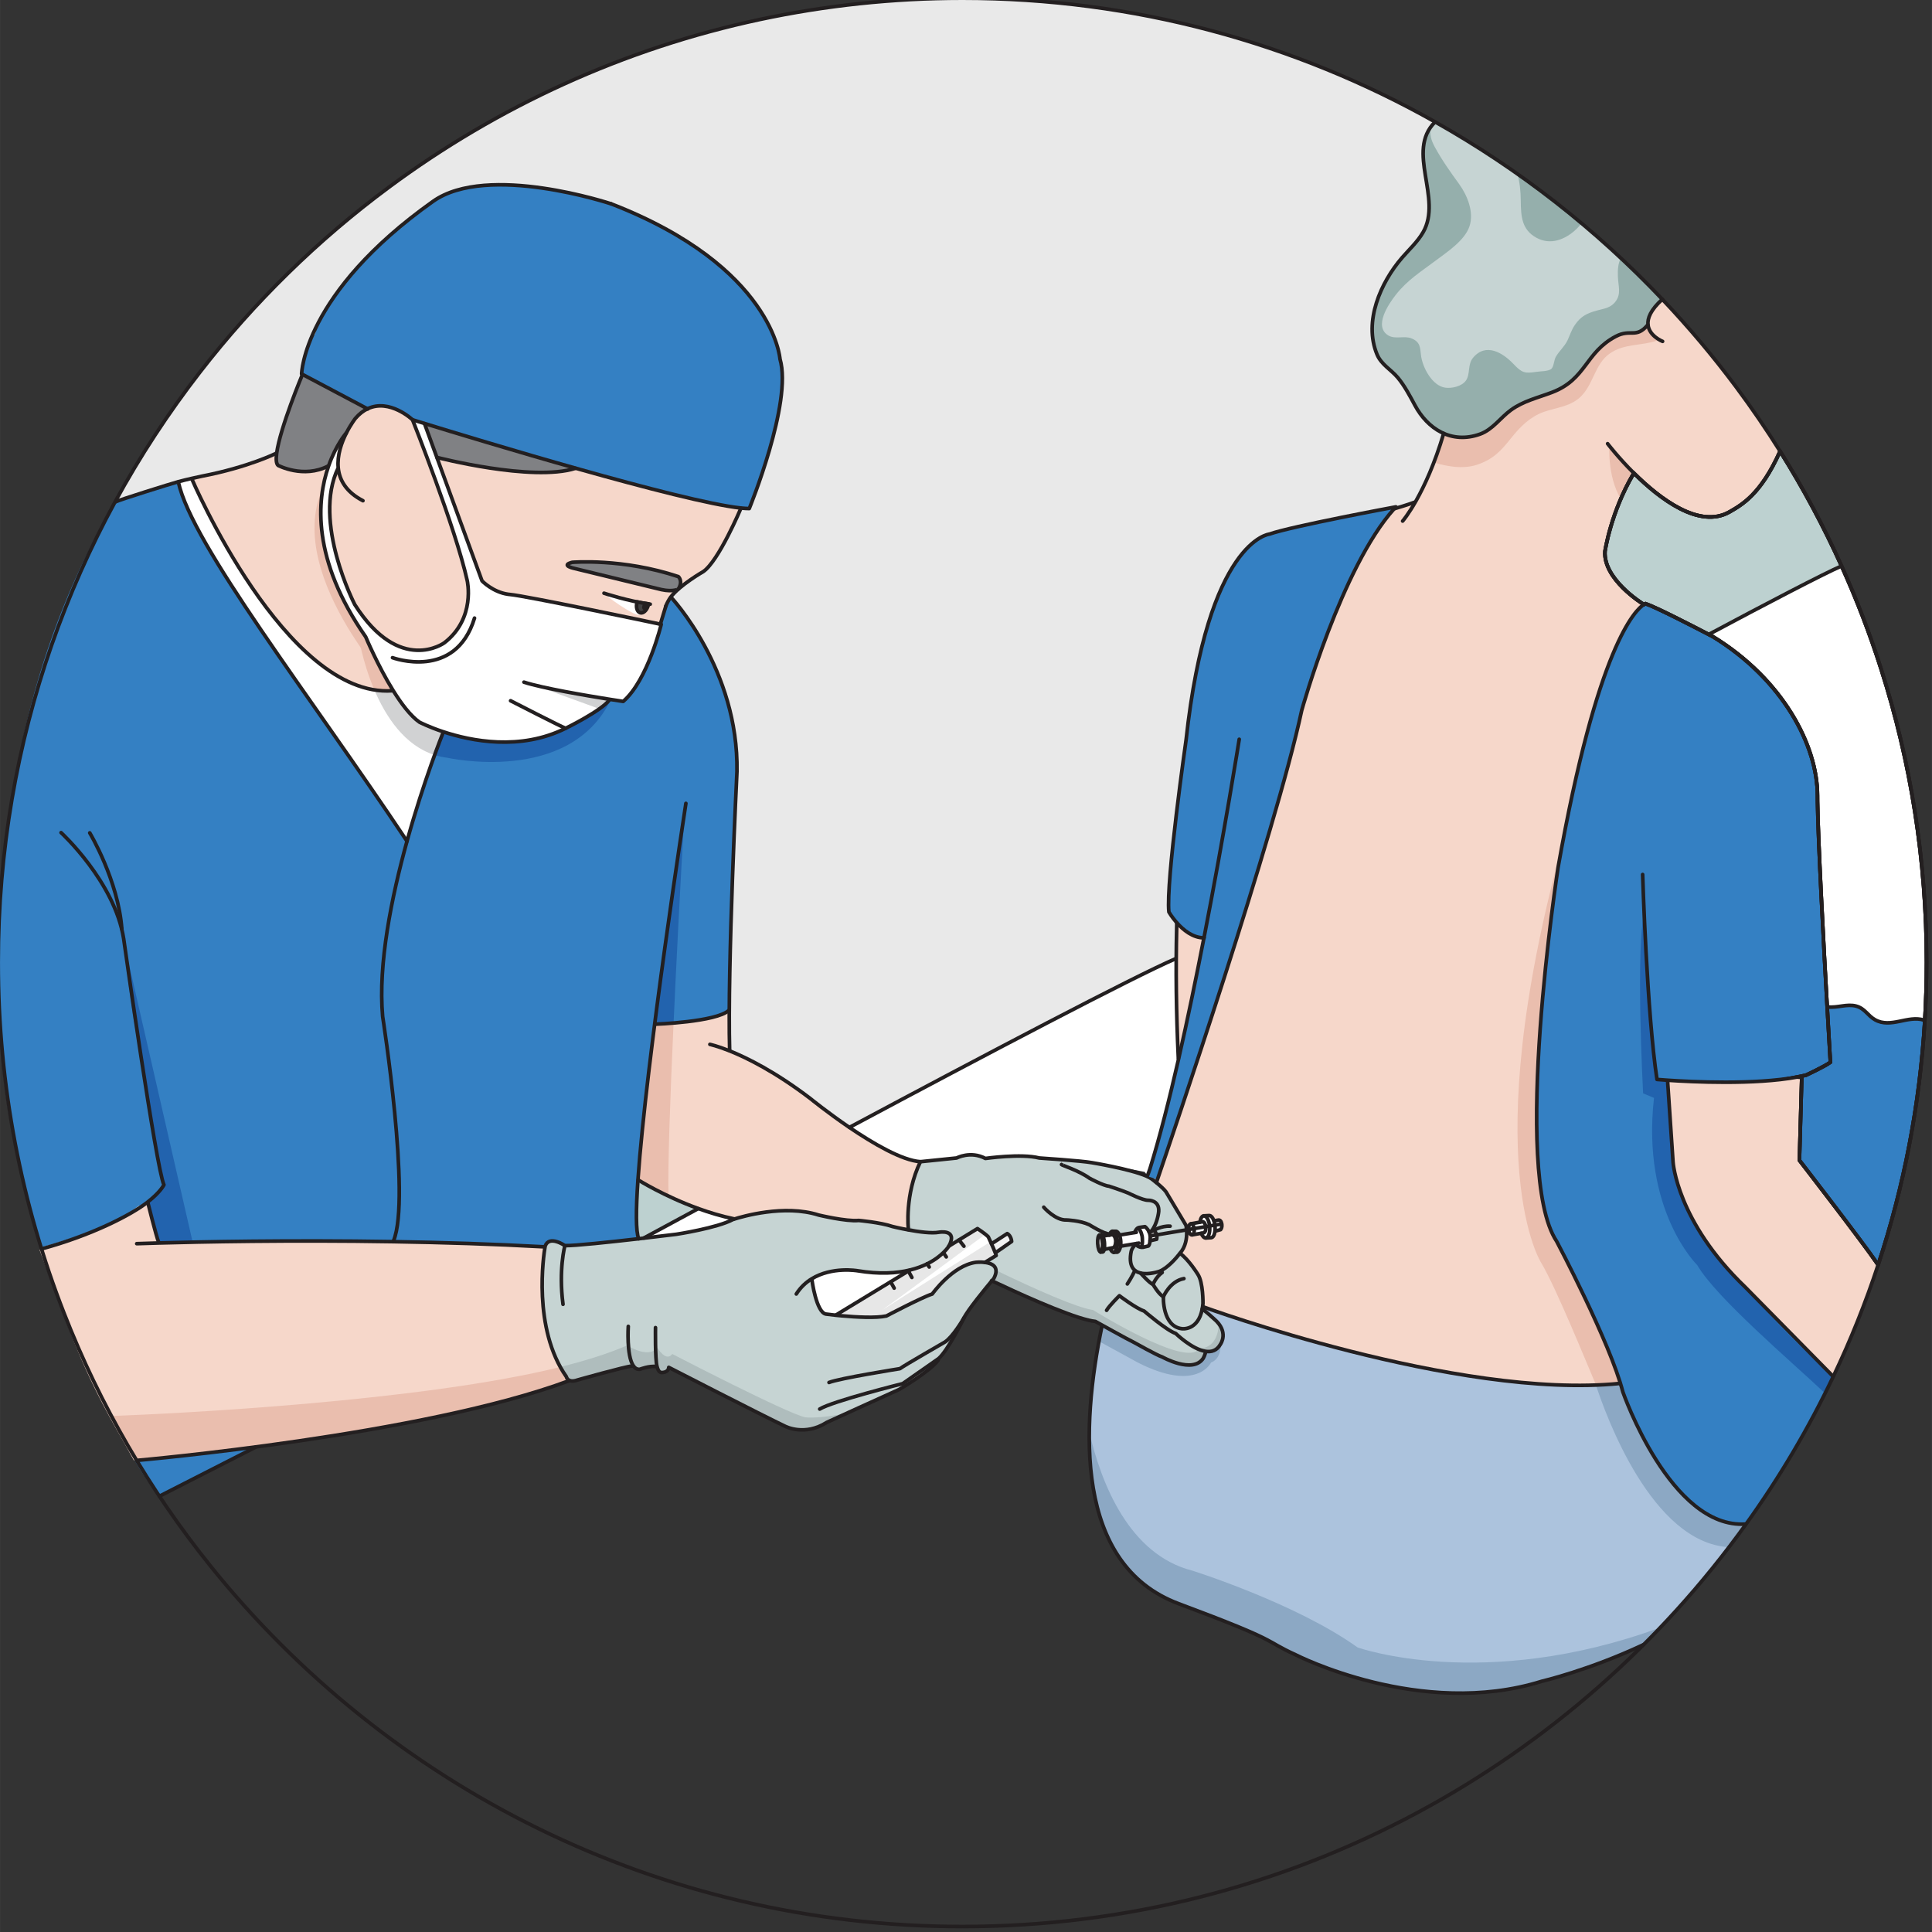 <?xml version="1.0" encoding="utf-8"?>
<!-- Created by: Science Figures, www.sciencefigures.org, Generator: Science Figures Editor -->
<!DOCTYPE svg PUBLIC "-//W3C//DTD SVG 1.1//EN" "http://www.w3.org/Graphics/SVG/1.1/DTD/svg11.dtd">
<svg version="1.1" id="Layer_1" xmlns="http://www.w3.org/2000/svg" xmlns:xlink="http://www.w3.org/1999/xlink" 
	 width="800px" height="800px" viewBox="0 0 531.69 531.7" enable-background="new 0 0 531.69 531.7" xml:space="preserve">
<rect x="0" y="0" width="531.69" height="531.7" fill="#333333" stroke="none"/>
<g>
	<path fill="#F6D7CA" d="M445.837,380.361c-4.488-14.267-17.437-38.73-17.437-38.73C415.78,322.7,428.79,238.7,428.79,238.7
		c10.83-61.109,21.341-70.899,23.61-72.34c-0.65-0.4-11.22-7.01-10.7-14.64c0,0,1.59-10.801,7.851-21.36l0.13-0.12
		c7.09,7.04,18,15.391,26.29,10.641c3.41-1.961,8.569-4.82,13.85-16.54l0.12-0.07c-3.83-6.13-7.92-12.09-12.23-17.88
		c-6.27-8.4-13.02-16.42-20.229-24.021c-3.24,2.92-4.13,5.24-3.94,7.011l-0.05,0.01c-3.25,3.89-4.71,1.02-8.81,3.18
		c-8.44,4.44-8.09,11.8-17.54,15.4c-4,1.529-7.91,2.38-11.351,4.89c-2.85,2.08-5.02,5.37-8.47,6.61
		c-3.56,1.285-6.842,1.102-9.694-0.064c-1.669,4.705-5.063,13.762-8.136,18.801c0,0-1.494,0.711-5.49,1.449
		c-0.11,0.121-0.22,0.241-0.329,0.364c-14.49,16.11-25.431,55.47-25.431,55.47c-7.18,33.55-36.52,119.78-39.71,129.11l-1.436-0.469
		l-1.14,3.064l12.668,31.7C328.623,358.896,405.839,386.334,445.837,380.361z"/>
	<path fill="#EABEAE" d="M442.919,122.13c0,0-0.71,8.813,3.125,15.165c0.962-2.243,2.119-4.595,3.507-6.935l0.13-0.12
		c0.286,0.284,0.58,0.57,0.879,0.858C448.09,128.436,443.926,123.848,442.919,122.13z"/>
	<path fill="#EABEAE" d="M397.626,119.406c-0.721,2.033-1.766,4.88-2.966,7.863c1.99,0.705,4.47,1.087,5.655,1.202
		c2.031,0.198,4.291,0.063,6.176-0.572c4.502-1.52,6.604-3.847,9.435-7.403c2.444-3.07,5.195-5.823,8.95-7.141
		c3.274-1.149,7.008-1.426,9.798-3.875c3.855-3.385,4.13-9.304,8.373-12.214c4.093-2.808,8.638-2.008,13.05-3.558
		c-0.514-0.521-1.441-1.484-1.767-2.053c-0.491-0.857-0.482-1.912-0.804-2.786c-0.002,0.173-0.004,0.347,0.014,0.511l-0.05,0.01
		c-3.25,3.89-4.71,1.02-8.81,3.18c-8.44,4.44-8.09,11.8-17.54,15.4c-4,1.529-7.91,2.38-11.351,4.89c-2.85,2.08-5.02,5.37-8.47,6.61
		C403.761,120.756,400.479,120.572,397.626,119.406z"/>
	<path fill="#C6D4D3" d="M457.48,82.37c-3.24,2.92-4.13,5.24-3.94,7.011l-0.05,0.01c-3.25,3.89-4.71,1.02-8.81,3.18
		c-8.44,4.44-8.09,11.8-17.54,15.4c-4,1.529-7.91,2.38-11.351,4.89c-2.85,2.08-5.02,5.37-8.47,6.61
		c-7.92,2.859-14.49-1.511-17.93-7.94c-1.3-2.43-2.88-5.42-4.7-7.59c-1.86-2.23-4.56-3.59-5.73-6.41
		c-3.76-9.08,1.011-19.81,6.9-26.62c1.95-2.26,4.25-4.34,5.78-6.99c5.399-9.34-4.8-22.27,3.25-30.31l0.04-0.07
		C418.19,46.631,439.261,63.141,457.48,82.37z"/>
	<path fill="#95AFAC" d="M435.237,61.442c-5.684-4.766-11.573-9.294-17.648-13.577c0.648,2.262,0.907,4.649,0.933,7.392
		c0.04,4.333,0.29,7.961,4.281,10.161c3.872,2.134,7.951,0.568,11.092-2.433C434.407,62.495,434.84,61.975,435.237,61.442z"/>
	<path fill="#95AFAC" d="M446.06,71.033c-0.738,1.375-0.891,3.156-0.81,5.087c0.112,2.67,0.907,4.627-0.515,6.68
		c-1.341,1.936-3.152,2.091-5.136,2.626c-2.916,0.785-4.596,1.651-6.216,4.047c-0.94,1.39-1.328,2.77-1.99,4.174
		c-0.818,1.734-2.315,2.945-3.236,4.577c-0.498,0.882-0.535,2.641-1.197,3.269c-0.76,0.72-3.065,0.676-4.057,0.827
		c-3.249,0.497-4.017,0.356-6.357-2.117c-2.919-3.085-7.595-6.02-11.166-1.733c-1.536,1.844-0.713,4.457-1.929,6.228
		c-1.107,1.613-3.87,2.256-5.72,1.991c-3.656-0.523-6.315-5.695-6.679-8.99c-0.233-2.121-0.221-3.586-2.563-4.559
		c-2.014-0.837-4.522,0.334-6.434-0.828c-4.085-2.484,0.053-8.621,2.125-11.244c3.187-4.033,6.806-6.253,10.782-9.248
		c3.203-2.412,8.134-5.592,9.453-9.561c1.275-3.84-0.569-8.44-2.832-11.571c-2.473-3.421-4.749-6.592-6.736-10.263
		c-1.02-1.884-1.42-3.4-1.099-5.467c-5.843,8.082,2.998,20.127-2.109,28.963c-1.53,2.65-3.83,4.73-5.78,6.99
		c-5.89,6.811-10.66,17.54-6.9,26.62c1.171,2.82,3.87,4.18,5.73,6.41c1.82,2.17,3.4,5.16,4.7,7.59c3.439,6.43,10.01,10.8,17.93,7.94
		c3.45-1.24,5.62-4.53,8.47-6.61c3.44-2.51,7.351-3.36,11.351-4.89c9.45-3.601,9.1-10.96,17.54-15.4c4.1-2.16,5.56,0.71,8.81-3.18
		l0.05-0.01c-0.189-1.771,0.7-4.091,3.94-7.011C453.79,78.476,449.978,74.699,446.06,71.033z"/>
	<path fill="#3480C3" d="M471.391,175.2c19.319,11.83,28.79,29.98,28.79,43.78c0,0.47,0,1,0.01,1.58
		c0.15,10.78,1.66,38.899,2.66,56.57c0.51,8.939,0.88,15.21,0.88,15.21c-1.58,1.18-6.71,3.55-6.71,3.55
		c-0.78,0.189-1.6,0.359-2.44,0.52c-11.729,2.181-28.87,1.34-35.649,0.88l-0.01,0.091l1.51,22.43c0,0,1,16.33,19.89,34.439
		l24.16,24.551l0.05,0.029c-6.81,14.311-14.87,27.91-24.04,40.66l-0.09-0.06c-20.7,1.35-33.79-36.38-33.79-36.38
		c-3.49-13.61-18.21-41.42-18.21-41.42C415.78,322.7,428.79,238.7,428.79,238.7c10.83-61.109,21.341-70.899,23.61-72.34h0.01
		c0.29-0.18,0.44-0.229,0.44-0.229c2.96,0.989,13.85,6.63,17.41,8.479C470.971,174.98,471.391,175.2,471.391,175.2z"/>
	<path fill="#2263AE" d="M479.327,353.271c-4.069-4.021-7.268-7.941-9.775-11.599c-4.396-4.695-6.722-11.063-7.943-16.198
		c-1.043-3.545-1.178-5.664-1.178-5.664l-0.297-4.413c-0.472-4.665-1.7-18.064-1.7-18.064l-2.423-0.263
		c-1.956-5.127-3.304-46.596-3.304-46.596c-2.733,8.824-0.517,50.426-0.517,50.426l3,1.25
		c-3.519,31.079,11.906,46.026,11.906,46.026c5.209,8.995,26.087,26.681,35.169,35.277c0.767-1.534,1.526-3.073,2.265-4.624
		l-0.05-0.029l-1.02-1.035C494.442,369.961,485.634,360.483,479.327,353.271z"/>
	<path fill="#ACC3DD" d="M480.4,419.431c-20.7,1.35-33.79-36.38-33.79-36.38c-0.217-0.845-0.477-1.744-0.773-2.689
		c-39.998,5.973-117.214-21.465-117.214-21.465l-9.108-22.791c-12.351,10.049-16.244,28.785-16.244,28.785
		c-5.82,27.92-7.64,65.72,21.11,76.46c28.93,10.8,23.05,9.91,32.189,14.06c0,0,34.44,17.69,67.75,7.28c0,0,12.92-3,27.96-10.06
		l0.023-0.009c10.264-10.249,19.706-21.32,28.187-33.132L480.4,419.431z"/>
	<path fill="#8CA8C4" d="M480.4,419.431c-20.7,1.35-33.79-36.38-33.79-36.38c-0.217-0.845-0.477-1.744-0.773-2.689
		c-2.125,0.317-4.359,0.535-6.678,0.673c2.794,8.597,15.447,43.571,36.647,44.755c1.588-2.078,3.157-4.172,4.684-6.299
		L480.4,419.431z"/>
	<path fill="#EABEAE" d="M445.837,380.361c-4.488-14.267-17.437-38.73-17.437-38.73C415.78,322.7,428.79,238.7,428.79,238.7
		c0.366-2.067,0.732-4.071,1.098-6.022c-23.774,87.356-5.686,114.959-5.686,114.959c3.98,6.635,12.353,27.275,15.074,33.637
		C441.397,381.135,443.88,380.653,445.837,380.361z"/>
	<g>
		<path fill="#8CA8C4" d="M373.604,453.381c-16.961-12.16-45.443-21.122-45.443-21.122c-17.466-4.417-25.107-24.07-28.378-38.106
			c-0.244,20.481,5.249,39.97,24.599,47.198c28.93,10.8,23.05,9.91,32.189,14.06c0,0,34.44,17.69,67.75,7.28
			c0,0,12.92-3,27.96-10.06l0.023-0.009c1.549-1.547,3.072-3.118,4.584-4.702C408.155,465.75,373.604,453.381,373.604,453.381z"/>
		<path fill="#8CA8C4" d="M303.271,364.891c-0.289,1.387-0.564,2.805-0.831,4.236l10.68,5.849c16.321,8.32,20.161,0,20.161,0
			c3.521-1.28,2.561-6.721,2.561-6.721l-28.238-15.884C304.462,359.178,303.271,364.891,303.271,364.891z"/>
	</g>
	<path fill="#FFFFFF" d="M517.69,184.15c-3.09-9.71-6.74-19.19-10.89-28.38c-4.92-10.92-10.561-21.43-16.86-31.5l-0.12,0.07
		c-5.28,11.72-10.439,14.579-13.85,16.54c-8.29,4.75-19.2-3.601-26.29-10.641l-0.13,0.12c-6.261,10.56-7.851,21.36-7.851,21.36
		c-0.52,7.63,10.05,14.239,10.7,14.64h0.01c0.29-0.18,0.44-0.229,0.44-0.229c2.96,0.989,13.85,6.63,17.41,8.479
		c0.71,0.37,1.13,0.59,1.13,0.59c19.319,11.83,28.79,29.98,28.79,43.78c0,0.47,0,1,0.01,1.58c0.15,10.78,1.66,38.899,2.66,56.57
		c0.51,8.939,0.88,15.21,0.88,15.21c-1.58,1.18-6.71,3.55-6.71,3.55c-0.78,0.189-1.6,0.359-2.44,0.52l1.271,0.061l-0.641,22.859
		c0,0,17.44,22.54,21.53,28.58l0.17,0.061c7.03-21.34,11.431-43.87,12.811-67.221c0.31-5.26,0.47-10.56,0.47-15.899
		C530.19,236.71,525.82,209.591,517.69,184.15z"/>
	<path fill="#3480C3" d="M529.704,280.509c-1.499-0.33-3.411-0.337-5.876,0.291c0,0-6.371,2.18-9.725-1.677
		c0,0-2.013-3.689-7.881-2.18c0,0-2.691,0.348-3.262,0.144l0.897,15.245c0,0-4.933,3.182-7.989,3.957l-0.659,23.041l21.804,28.744
		C526.251,320.113,528.981,291.031,529.704,280.509z"/>
	<g>
		<path fill="#E9E9E9" d="M283.997,283.651l35.655,26.888c-0.215,0.803-0.43,1.589-0.644,2.372
			c1.812-6.602,3.617-13.93,5.372-21.601l-0.101-0.021c-0.6-12.72-0.72-24.649-0.46-35.779c0.01-0.5,0.021-1,0.03-1.5l0.04-0.04
			c-0.05-0.051-0.09-0.09-0.13-0.141c-1.32-1.52-2.08-2.85-2.08-2.85c-0.87-8.17,4.729-47.32,4.729-47.32
			c6.011-55.069,22.931-56.67,22.931-56.67c6.02-2.149,34.81-7.5,34.81-7.5c-0.05,0.053-0.101,0.111-0.15,0.166
			c3.996-0.738,5.49-1.449,5.49-1.449c3.073-5.039,6.467-14.096,8.136-18.801c-3.494-1.429-6.342-4.336-8.235-7.876
			c-1.3-2.43-2.88-5.42-4.7-7.59c-1.86-2.23-4.56-3.59-5.73-6.41c-3.76-9.08,1.011-19.81,6.9-26.62c1.95-2.26,4.25-4.34,5.78-6.99
			c5.399-9.34-4.8-22.27,3.25-30.31l0.04-0.07C356.49,11.86,312.11-0.5,264.841-0.5c-19.08,0-37.681,2.021-55.62,5.841
			c-37.63,8.02-72.3,24.029-102.15,46.149c-19.6,14.51-37.12,31.66-52.05,50.92C20.221,147.301-0.5,203.66-0.5,264.851
			c0,34.08,6.421,66.66,18.141,96.59c6.948,17.794,15.777,34.645,26.222,50.327L283.997,283.651z"/>
		<path fill="#BDD1D0" d="M317.752,317.361c-0.136,0.471-0.272,0.943-0.409,1.402C317.479,318.305,317.616,317.831,317.752,317.361z
			"/>
		<path fill="#BDD1D0" d="M318.745,313.867c-0.181,0.652-0.362,1.296-0.543,1.934C318.383,315.164,318.564,314.52,318.745,313.867z"
			/>
		<path fill="#BDD1D0" d="M53.607,425.442c-0.908-1.195-1.811-2.396-2.699-3.606C51.798,423.047,52.698,424.248,53.607,425.442z"/>
		<path fill="#BDD1D0" d="M50.251,420.933c-0.958-1.316-1.906-2.641-2.84-3.976C48.346,418.291,49.292,419.616,50.251,420.933z"/>
		<path fill="#BDD1D0" d="M57.82,430.851c-1.165-1.452-2.313-2.92-3.447-4.397C55.509,427.931,56.655,429.398,57.82,430.851z"/>
		<path fill="#BDD1D0" d="M47.03,416.414c-1.069-1.535-2.125-3.08-3.162-4.639C44.905,413.334,45.961,414.879,47.03,416.414z"/>
	</g>
	<path fill="#3480C3" d="M61.781,392.483c0.628,0,12.336,3.763,12.336,3.763l-30.083,15.651c0,0-6.355-8.59-8.532-13.629
		L61.781,392.483z"/>
	<path fill="#3480C3" d="M61.495,392.599c0.628,0,12.336,3.763,12.336,3.763l-30.083,15.651c0,0-6.355-8.59-8.532-13.629
		L61.495,392.599z"/>
	<g>
		<path fill="#BDD1D0" d="M470.349,174.656l36.272-19.275c-4.878-10.779-10.456-21.16-16.681-31.11l-0.12,0.07
			c-5.28,11.72-10.439,14.579-13.85,16.54c-8.29,4.75-19.2-3.601-26.29-10.641l-0.13,0.12c-6.261,10.56-7.851,21.36-7.851,21.36
			c-0.52,7.63,10.05,14.239,10.7,14.64h0.01c0.29-0.18,0.44-0.229,0.44-0.229c2.96,0.989,13.85,6.63,17.41,8.479
			C470.293,174.627,470.317,174.64,470.349,174.656z"/>
	</g>
	<path fill="#3480C3" d="M214.656,98.808c0,0-1.675-23.825-42.402-41.065l0.138-0.094c0,0-1.008-0.391-2.761-0.981
		c-0.474-0.189-0.945-0.379-1.429-0.566c-0.06,0.013-0.118,0.027-0.178,0.04c-8.909-2.852-29.597-8.293-44.177-2.874
		c0,0-4.889,0.674-17.193,12.136c0,0-17.881,16.263-19.921,26.479c-0.563,0.638-1,1.347-1.26,2.136
		c-1.887,3.119-2.475,8.894-2.475,8.894l0.236,0.123l17.891,9.475c6.104-2.934,12.396,3.016,12.396,3.016s1.194,0.373,3.308,1.025
		c14.271,4.389,70.637,21.527,87.073,23.268c0.882,0.094,1.653,0.144,2.293,0.144C206.195,139.96,218.163,110.773,214.656,98.808z"
		/>
	<path fill="#3480C3" d="M112.005,231.502c4.625-16.685,9.847-29.664,9.847-29.664l0.031-0.479
		c7.759,2.58,21.285,5.315,33.786-0.932c0,0,9.996-4.875,12.122-7.901l0.012-0.063c2.25,0.355,3.699,0.572,3.699,0.572
		c6.758-5.83,10.468-21.211,10.468-21.211s-0.08-0.018-0.241-0.049l1.528-5.017c-0.099,0.372-0.752,2.759,0.355-0.728
		c0.179-0.554,0.516-1.131,0.969-1.715l0.125,0.093c0,0,18.6,19.786,18.107,47.966c0,0-2.673,53.759-2.014,76.76l-0.025,0.068
		c4.818,1.927,12.577,5.764,22.199,13.098c0,0,4.762,3.879,10.786,7.977c6.496,4.413,14.472,9.089,19.538,9.43
		c-4.383,9.082-3.326,18.506-3.308,18.693l-0.006,0.074c-2.449-0.447-4.382-0.933-4.382-0.933c-3.327-1.138-9.288-1.665-9.288-1.665
		c-3.42,0.348-11.04-1.492-11.04-1.492c-9.4-3.021-21.173,0.46-23.25,1.125l-0.019-0.069c-3.444-0.721-6.782-1.728-9.859-2.847
		c-9.479-3.431-16.493-7.857-16.493-7.857l-0.092-0.006c-0.566,8.268-0.604,14.217,0.205,16.182
		c-7.876,0.906-17.791,1.97-20.309,1.889c0,0-4.34-2.983-5.428,0.138c0,0-0.012,0.067-0.037,0.205l-0.217-0.007
		c-13.956-0.777-28.117-1.205-41.471-1.423l0.007-0.279c4.812-11.731-3.009-61.675-3.009-61.675
		C104.004,265.346,107.753,246.851,112.005,231.502z"/>
	<path fill="#2263AE" d="M168.106,192.511c-0.103-0.017-0.198-0.03-0.304-0.048l-0.012,0.063
		c-2.126,3.026-12.122,7.901-12.122,7.901c-12.501,6.247-26.027,3.512-33.786,0.932l-0.031,0.479c0,0-0.883,2.197-2.244,5.939
		c1.076,0.341,2.201,0.598,3.384,0.744C122.991,208.521,156.764,216.186,168.106,192.511z"/>
	<path fill="#FFFFFF" d="M121.883,201.359l-0.031,0.479c0,0-5.222,12.979-9.847,29.664c-27.011-40.53-59.181-81.578-62.929-98.847
		l-0.025-0.08c1.281-0.349,2.586-0.659,3.688-0.908l0.018,0.068c0,0,25.823,60.387,55.208,58.365l0.191-0.117
		c2.27,3.667,4.813,7.042,7.262,8.753C115.417,198.736,117.886,200.028,121.883,201.359z"/>
	<path fill="#D1D2D3" d="M108.155,189.983l-0.191,0.117c-1.663,0.114-3.313,0.02-4.947-0.243c3.17,7.438,8.364,15.318,16.591,17.92
		c1.361-3.742,2.244-5.939,2.244-5.939l0.031-0.479c-3.997-1.331-6.466-2.623-6.466-2.623
		C112.968,197.025,110.425,193.65,108.155,189.983z"/>
	<path fill="#F6D7CA" d="M108.155,189.983l-0.191,0.117c-29.385,2.021-55.208-58.365-55.208-58.365l-0.018-0.068
		c1.64-0.379,2.833-0.622,2.833-0.622c12.807-2.475,20.484-6.315,20.484-6.315l0.08,0.013c-0.211,1.641-0.137,2.854,0.386,3.339
		c0,0,7.005,3.711,13.819,0.154l0.074,0.024c-3.283,9.412-4.656,25.706,10.221,47.009
		C100.636,175.269,103.923,183.139,108.155,189.983z"/>
	<path fill="#EABEAE" d="M93.034,128.047c0,0-0.151,5.274,4.825,8.487c0,0-7.434,11.847,0.696,32.985c0,0,5.576,14.636,7.666,17.655
		C106.222,187.175,72.848,150.465,93.034,128.047z"/>
	<path fill="#EABEAE" d="M103.017,189.857c1.635,0.263,3.284,0.357,4.947,0.243l0.191-0.117c-3.002-4.856-5.523-10.214-6.738-12.925
		l-2.859-2.5C98.558,174.559,99.646,181.955,103.017,189.857z"/>
	<path fill="#C6D4D3" d="M299.653,363.348c-6.726-1.574-20.514-7.927-26.693-10.861c0.342-0.41,0.541-0.646,0.541-0.646
		c1.685-3.22-0.479-4.172-2.449-4.419l3.09-1.897c-0.031-0.155-0.112-0.416-0.243-0.745l0.094-0.038l4.413-3.076
		c0,0-0.081-1.529-1.206-2.177l-4.345,2.816c-0.467-1.044-0.883-1.927-0.883-1.927c-0.971-0.97-2.978-2.256-2.978-2.256l-7.87,4.83
		c2.598-4.787-2.729-3.83-2.729-3.83c-1.983,0.373-5.552-0.111-8.411-0.646l0.006-0.074c-0.019-0.188-1.075-9.611,3.308-18.693
		l9.965-1.02c0,0,3.835-2.045,7.92,0.124c0,0,9.84-1.404,14.826-0.124c0,0,2.909,0.193,6.166,0.448l-0.044,1.354
		c0,0.181,4.706,1.61,7.685,3.755c0,0,3.816,2.083,5.364,2.2c0,0,3.338,1.076,5.365,1.909c0,0,3.991,2.026,5.42,1.964
		c0,0,3.158-0.117,2.916,3.103c0,0-0.298,3.319-2.07,5.464l-0.597,0.087l-0.02,0.007c-0.435-0.939-1.093-1.393-1.093-1.393
		l-1.542,0.211c-0.162,0.02-0.304,0.074-0.429,0.155c-0.604,0.361-0.852,1.219-0.852,1.219l0.006,0.037l-4.214,0.685h-0.008
		c-0.261-0.659-0.627-1.063-1-1.038l-0.84,0.006h-0.006c-0.024-0.006-0.056-0.006-0.081-0.006c-0.354,0.024-0.646,0.422-0.826,1.038
		l-1.734,0.267l0.037,0.255c-0.131-0.33-0.292-0.528-0.454-0.516h-0.51v0.006c-0.018-0.006-0.036-0.006-0.056-0.006
		c-0.36,0.019-0.584,1.082-0.503,2.375c0.087,1.287,0.447,2.3,0.808,2.275h0.006l0.56,0.012c0.188-0.012,0.336-0.305,0.43-0.764
		l0.08,0.018l1.518-0.285v0.018c0.267,0.678,0.64,1.101,1.025,1.076h0.006h0.92c0.007,0,0.007,0,0.007,0
		c0.416-0.119,0.783-0.777,0.933-1.678l0.055,0.011l4.346-0.733v0.02c-0.049,0.043-0.1,0.081-0.143,0.125
		c-1.15,1.019-1.33,2.008-1.33,2.008c-0.809,4.033,0.695,5.544,2.592,5.991c0,0,2.475,2.81,3.4,3.103c0,0,1.604,2.772,2.866,3.4
		c0,0-0.343,8.169,5.104,8.803c0,0,4.438,0.628,5.582-5.421c0.92,0.577,3.238,2.704,3.238,2.704
		c4.259,3.581,1.791,6.968,1.791,6.968c-0.982,1.778-2.486,2.22-4.104,1.978l-0.03,0.187c-0.063,0.74-0.615,1.729-0.615,1.729
		c-2.903,4.376-11.296-0.374-11.296-0.374c-1.293-0.366-7.895-4.07-7.895-4.07c-1.479-0.678-10.475-5.701-10.475-5.701
		C300.946,363.62,300.338,363.508,299.653,363.348z"/>
	<g>
		<path fill="#AFBDBD" d="M335.883,369.923c0,0,1.892-2.598-0.497-5.647c-0.192,7.25-5.373,6.823-5.373,6.823
			c-3.158,5.686-29.218-10.581-29.218-10.581c-4.516-0.646-15.766-5.65-26.707-10.924c0.057,0.588-0.104,1.32-0.587,2.246
			c0,0-0.199,0.236-0.541,0.646c6.18,2.935,19.968,9.287,26.693,10.861c0.685,0.16,1.293,0.272,1.815,0.322
			c0,0,8.995,5.023,10.475,5.701c0,0,6.602,3.704,7.895,4.07c0,0,8.393,4.75,11.296,0.374c0,0,0.553-0.988,0.615-1.729l0.03-0.187
			C333.396,372.143,334.9,371.701,335.883,369.923z"/>
		<path fill="#AFBDBD" d="M252.849,338.939c-1.184-0.613-2.173-1.129-2.934-1.528c0.033,0.604,0.071,0.955,0.075,0.989l-0.006,0.074
			C250.892,338.645,251.871,338.806,252.849,338.939z"/>
	</g>
	<g>
		<path fill="#2263AE" d="M175.647,324.736h0.006c0,0,3.254,2.052,8.318,4.443c-0.555-19.486,4.288-103.672,4.288-103.672
			C182.729,251.451,177.224,307.841,175.647,324.736z"/>
		<path fill="#2263AE" d="M175.2,329.617l0.078,0.027c0.029-0.651,0.063-1.318,0.102-2.01
			C175.263,328.916,175.2,329.617,175.2,329.617z"/>
	</g>
	<path fill="#F6D7CA" d="M233.76,310.277c-6.024-4.098-10.786-7.977-10.786-7.977c-9.622-7.334-17.381-11.171-22.199-13.098
		l0.025-0.068c-0.092-3.193-0.118-6.979-0.097-11.132c-2.257,1.331-7.941,3.64-20.509,3.905l-4.831,44.36
		c0,0,0.035,0.048,0.091,0.124c0.033-0.544,0.068-1.097,0.107-1.662l0.092,0.006c0,0,7.014,4.427,16.493,7.857
		c3.077,1.119,6.415,2.126,9.859,2.847l0.019,0.069c2.077-0.665,13.85-4.146,23.25-1.125c0,0,7.62,1.84,11.04,1.492
		c0,0,5.961,0.527,9.288,1.665c0,0,1.933,0.485,4.382,0.933l0.006-0.074c-0.019-0.188-1.075-9.611,3.308-18.693
		C248.231,319.366,240.256,314.69,233.76,310.277z"/>
	<path fill="#EABEAE" d="M183.972,329.18c-0.231-8.151,0.481-27.624,1.388-47.521c-1.581,0.121-3.288,0.211-5.165,0.25
		l-3.703,34.002c-0.347,3.545-0.631,6.547-0.844,8.826h0.006C175.653,324.736,178.907,326.788,183.972,329.18z"/>
	<path fill="#3480C3" d="M38.069,331.903c-4.195,3.264-12.04,7.695-26.369,11.644l-0.106,0.043
		c-8.199-23.989-12.576-50.381-12.146-77.792c0.743-47.397,9.88-90.25,32.391-127.802l9.868-2.75
		c1.014-0.534,5.372-1.997,7.317-2.513v0.5c3.748,17.269,35.823,57.47,62.834,98c-4.252,15.349-7.8,34.419-6.5,48.833
		c0,0,7.978,49.603,3.166,61.334h-0.666c-28.676-0.473-53.299,0.354-64.334,0.666l0,0c-0.722-1.814-3-11-3-11L38.069,331.903z"/>
	<path fill="#2263AE" d="M34.863,262.635l18.159,79.218l-9.312,0.263l-3.047-11.198c0,0,2.849-1.675,4.446-4.845
		C45.11,326.072,33.547,267.898,34.863,262.635z"/>
	<path fill="#C6D4D3" d="M155.458,342.801c2.518,0.081,12.433-0.982,20.309-1.889c0.484-0.057,0.964-0.113,1.43-0.168
		c5.035-0.585,8.926-1.063,8.926-1.063s11.196-1.703,15.579-4.065c0,0,0.111-0.037,0.323-0.105c2.077-0.665,13.85-4.146,23.25-1.125
		c0,0,7.62,1.84,11.04,1.492c0,0,5.961,0.527,9.288,1.665c0,0,1.933,0.485,4.382,0.933c2.859,0.535,6.428,1.02,8.411,0.646
		c0,0,5.326-0.957,2.729,3.83c-0.007,0.005-0.007,0.018-0.012,0.024c0,0-1.648,2.698-5.932,4.831
		c-1.33,0.658-2.921,1.261-4.793,1.715c-3.648,0.889-8.385,1.199-14.421,0.198c0,0-7-1.224-12.614,2.238l0.081,0.131
		c0,0.261,1.225,9.113,3.854,9.549c0,0,1.1,0.148,2.767,0.329c0.51,0.049,1.075,0.105,1.678,0.16
		c3.854,0.35,9.263,0.666,12.203,0.038c0,0,9.815-5.171,12.62-6.049c0,0,5.537-7.826,12.004-8.715c0,0,1.205-0.136,2.492,0.02
		c1.971,0.247,4.134,1.199,2.449,4.419c0,0-0.199,0.236-0.541,0.646c-1.66,1.99-6.646,8.039-7.695,10.245
		c0,0-0.007,0.006-0.014,0.024c-0.254,0.521-4.4,8.921-6.961,11.141l-0.274,0.191l0.174,0.25
		c-2.312,3.151-10.822,8.093-10.822,8.093c-2.419,1.052-19.861,9.033-19.861,9.033c-6.092,3.892-11.451,1.05-11.451,1.05
		c-6.408-3.046-32.015-16.205-32.015-16.205c-0.105,1.479-1.89,1.423-1.89,1.423c-0.97,0.05-1.249-1.386-1.249-1.386
		c-0.038-0.069-0.068-0.168-0.1-0.287l-0.1,0.025c-2.051-0.273-4.581,0.74-4.581,0.74c-0.783,0.105-1.381-0.279-1.841-0.964
		l-0.305,0.068c-2.058,0.181-15.012,3.843-15.012,3.843c-1.543,0.547-2.326,0.217-2.718-0.188c-0.315-0.323-0.379-0.69-0.379-0.69
		c-9.35-13.314-6.253-33.519-5.874-35.75c0.025-0.138,0.037-0.205,0.037-0.205C151.118,339.817,155.458,342.801,155.458,342.801z"/>
	<path fill="#AFBDBD" d="M233.053,388.928c-7.905,1.604-11.398,1.131-11.398,1.131c-4.729-0.887-36.641-17.434-36.641-17.434
		c-1.772,2.364-4.137-1.772-4.137-1.772c-2.364,3.25-8.274-0.591-8.274-0.591c-5.134,2.229-11.408,4.198-18.409,5.941
		c0.509,0.921,1.064,1.821,1.674,2.69c0,0,0.063,0.367,0.379,0.69c0.392,0.404,1.175,0.734,2.718,0.188
		c0,0,12.954-3.662,15.012-3.843l0.305-0.068c0.46,0.685,1.058,1.069,1.841,0.964c0,0,2.53-1.014,4.581-0.74l0.1-0.025
		c0.031,0.119,0.062,0.218,0.1,0.287c0,0,0.279,1.436,1.249,1.386c0,0,1.784,0.056,1.89-1.423c0,0,25.606,13.159,32.015,16.205
		c0,0,5.359,2.842,11.451-1.05C227.506,391.464,229.909,390.364,233.053,388.928z"/>
	<path fill="#F6D7CA" d="M155.159,380.56c-40.326,15.038-117.653,21.317-117.653,21.317l-2.748-4.982
		c-12.026-20.615-15.218-31.581-23.193-52.914l1.277-0.966c14.329-3.948,23.528-8.885,27.724-12.148l0.137,0.173
		c0,0,2.244,9.053,2.966,10.867l0.006,0.174c11.035-0.312,35.956-0.839,64.632-0.366c13.354,0.218,27.515,0.646,41.471,1.423
		l0.217,0.007c-0.379,2.231-3.476,22.436,5.874,35.75c0,0,0.063,0.367,0.379,0.69L155.159,380.56z"/>
	<path fill="#F6D7CA" d="M154.477,380.58c-40.326,15.038-117.653,21.317-117.653,21.317l-2.748-4.982
		c-12.026-20.615-15.218-31.581-23.193-52.914l1.277-0.966c14.329-3.948,23.528-8.885,27.724-12.148l0.137,0.173
		c0,0,2.244,9.053,2.966,10.867l0.006,0.174c11.035-0.312,35.956-0.839,64.632-0.366c13.354,0.218,27.515,0.646,41.471,1.423
		l0.217,0.007c-0.379,2.231-3.476,22.436,5.874,35.75c0,0,0.063,0.367,0.379,0.69L154.477,380.58z"/>
	<path fill="#EABEAE" d="M37.678,401.705l3.008-0.383c0,0,74.147-5.725,114.474-20.763l1.087-0.976
		c-0.315-0.323-0.379-0.69-0.379-0.69c-0.609-0.869-1.165-1.77-1.674-2.69c-37.814,9.417-105.348,12.839-123.216,13.476
		C33.262,392.869,35.225,398.648,37.678,401.705z"/>
	<path fill="#D1D2D3" d="M141.477,193.431l8.505,9.233c1.756-0.52,3.512-1.191,5.25-2.029L141.477,193.431z"/>
	<path fill="#FFFFFF" d="M155.669,200.428c-12.501,6.247-26.027,3.512-33.786,0.932c-3.997-1.331-6.466-2.623-6.466-2.623
		c-2.449-1.711-4.992-5.086-7.262-8.753c-4.232-6.845-7.52-14.715-7.52-14.715c-14.877-21.303-13.504-37.597-10.221-47.009
		c2.063-5.924,4.886-9.119,4.886-9.119l0.024,0.013c-1.316,2.593-2.597,6.136-2.244,9.643h-0.029
		c-7.188,14.856,4.587,37.603,4.587,37.603c12.37,19.445,24.617,10.524,24.617,10.524c8.765-6.733,6.315-17.17,6.315-17.17
		c-3.238-14.577-15.05-44.229-15.05-44.229s1.194,0.373,3.308,1.025l-0.007,0.024l15.833,43.292c0,0,2.947,3.095,7.187,3.686
		c0.167,0.019,0.336,0.037,0.503,0.056c4.296,0.38,38.176,7.491,41.384,8.169c0.161,0.031,0.241,0.049,0.241,0.049
		s-3.71,15.381-10.468,21.211c0,0-1.449-0.217-3.699-0.572l-0.012,0.063C165.665,195.553,155.669,200.428,155.669,200.428z"/>
	<path fill="#D1D2D3" d="M147.648,188.802l17.292,6.277c1.256-0.892,2.298-1.774,2.84-2.54L147.648,188.802z"/>
	<path fill="#F6D7CA" d="M93.081,128.796c-0.353-3.507,0.928-7.05,2.244-9.643c1.207-2.387,2.443-3.972,2.443-3.972
		c1.082-1.27,2.221-2.127,3.357-2.674c6.104-2.934,12.396,3.016,12.396,3.016s11.812,29.652,15.05,44.229
		c0,0,2.449,10.437-6.315,17.17c0,0-12.247,8.921-24.617-10.524c0,0-11.774-22.746-4.587-37.603H93.081z"/>
	<path fill="#E7E7E7" d="M230.061,361.893l20.335-12.353l-0.008-0.019c1.872-0.454,3.463-1.057,4.793-1.715
		c4.283-2.133,5.932-4.831,5.932-4.831c0.005-0.007,0.005-0.02,0.012-0.024l7.87-4.83c0,0,2.007,1.286,2.978,2.256
		c0,0,0.416,0.883,0.883,1.927c0.379,0.846,0.795,1.797,1.044,2.475c0.131,0.329,0.212,0.59,0.243,0.745l-3.09,1.897
		c-1.287-0.155-2.492-0.02-2.492-0.02c-6.467,0.889-12.004,8.715-12.004,8.715c-2.805,0.878-12.62,6.049-12.62,6.049
		c-2.94,0.628-8.349,0.312-12.203-0.038c-0.603-0.055-1.168-0.111-1.678-0.16L230.061,361.893z"/>
	<g>
		<path fill="#FFFFFF" d="M271.972,340.377c-0.22-0.22-0.497-0.456-0.787-0.69c-5.664,4.184-24.09,17.786-28.493,20.912
			c4.595-2.99,24.593-15.54,29.903-18.871C272.244,340.956,271.972,340.377,271.972,340.377z"/>
		<path fill="#FFFFFF" d="M242.691,360.599c-0.632,0.411-0.99,0.652-0.96,0.652C241.761,361.251,242.108,361.012,242.691,360.599z"
			/>
	</g>
	<path fill="#F6D7CA" d="M186.688,162.103c1.368-2.22,0-3.413,0-3.413c-15.379-5.129-29.217-3.936-29.217-3.936
		c-3.419,0.858,0.684,1.71,0.684,1.71c6.322,1.542,23.921,5.813,23.921,5.813C185.321,162.96,186.688,162.103,186.688,162.103z
		 M193.521,157.322c0,0-6.334,3.605-8.939,6.994c-0.453,0.584-0.79,1.161-0.969,1.715c-1.107,3.486-0.454,1.1-0.355,0.728
		l-1.528,5.017c-3.208-0.678-37.088-7.789-41.384-8.169c-0.167-0.019-0.336-0.037-0.503-0.056c-4.239-0.591-7.187-3.686-7.187-3.686
		l-15.833-43.292l0.007-0.024c14.271,4.389,70.637,21.527,87.073,23.268l-0.007,0.075
		C203.896,139.892,197.791,154.412,193.521,157.322z"/>
	<path fill="#808184" d="M116.822,116.573l3.403,9.304c7.873,2.278,24.987,6.317,38.523,3.071
		c-17.651-4.984-34.892-10.237-41.92-12.399L116.822,116.573z"/>
	<path fill="#FFFFFF" d="M166.437,163.45c0,0,8.644,2.204,11.763,2.688c0,0,0.655,2.514-2.249,3.074
		C174.302,169.53,166.554,163.812,166.437,163.45z"/>
	<path fill="#FFFFFF" d="M335.913,338.4l-1.535,0.429h-0.012c0.05-0.417,0.063-0.89,0.012-1.387
		c-0.006-0.093-0.019-0.187-0.037-0.279l1.847-0.311l0.036-0.007c0.008,0.007,0.008,0.013,0.008,0.013S336.43,337.778,335.913,338.4
		z"/>
	<path fill="#FFFFFF" d="M334.092,335.981l1.257-0.217c0,0,0.714-0.088,0.875,1.081l-0.036,0.007l-1.847,0.311
		c-0.05-0.429-0.143-0.827-0.268-1.175L334.092,335.981z"/>
	<path fill="#FFFFFF" d="M334.378,337.442c0.051,0.497,0.038,0.97-0.012,1.387c-0.125,1.02-0.516,1.74-1.038,1.79l-1.424,0.081
		l-0.007-0.019c0.716-0.124,1.162-1.517,1.007-3.164c-0.006-0.037-0.006-0.075-0.012-0.112l1.448-0.242
		C334.359,337.256,334.372,337.35,334.378,337.442z"/>
	<path fill="#FFFFFF" d="M332.904,337.518c0.155,1.647-0.291,3.04-1.007,3.164c-0.018,0.006-0.031,0.013-0.049,0.013
		c-0.473,0.044-0.939-0.467-1.256-1.274l-0.007-0.019v-0.006l0.622-0.106c0.422-0.043,0.702-0.759,0.622-1.604
		c-0.007-0.038-0.007-0.068-0.013-0.1l1.075-0.181C332.898,337.442,332.898,337.48,332.904,337.518z"/>
	<path fill="#FFFFFF" d="M330.923,336.231l-0.678,0.117l-0.008-0.019c0.139-0.981,0.517-1.678,1.033-1.729
		c0.03,0,0.068-0.006,0.099,0.007c0.696,0.044,1.35,1.249,1.523,2.797l-1.075,0.181
		C331.718,336.789,331.319,336.188,330.923,336.231z"/>
	<path fill="#FFFFFF" d="M330.245,336.349l0.678-0.117c0.396-0.044,0.795,0.558,0.895,1.354l-3.189,0.528
		c-0.105-0.777-0.497-1.361-0.889-1.318l2.487-0.44h0.019V336.349z"/>
	<path fill="#FFFFFF" d="M328.628,338.114l3.189-0.528c0.006,0.031,0.006,0.062,0.013,0.1c0.08,0.845-0.2,1.561-0.622,1.604
		l-0.622,0.106v0.006l-2.461,0.429v-0.006c0.367-0.131,0.597-0.796,0.522-1.573C328.642,338.201,328.634,338.158,328.628,338.114z"
		/>
	<path fill="#FFFFFF" d="M328.125,339.824c-0.031,0.012-0.068,0.024-0.1,0.024c-0.423,0.044-0.827-0.608-0.908-1.454
		c0,0,0-0.02,0-0.025l1.511-0.255c0.006,0.044,0.014,0.087,0.02,0.137C328.722,339.028,328.492,339.693,328.125,339.824z"/>
	<path fill="#FFFFFF" d="M327.117,338.369c-0.074-0.833,0.206-1.535,0.622-1.573c0.392-0.043,0.783,0.541,0.889,1.318
		L327.117,338.369z"/>
	<path fill="#FFFFFF" d="M318.296,339.849l-1.727,0.286l-0.032,0.006c-0.063-0.447-0.187-0.833-0.343-1.162l0.02-0.007l0.597-0.087
		l0.901-0.125C317.712,338.76,318.129,339.134,318.296,339.849z"/>
	<path fill="#FFFFFF" d="M318.296,339.849c0.081,0.329,0.112,0.733,0.025,1.2l-1.821,0.409c0.069-0.64,0.05-1.23,0.05-1.23
		c-0.007-0.03-0.007-0.062-0.013-0.087l0.032-0.006L318.296,339.849z"/>
	<path fill="#FFFFFF" d="M314.02,343.218c0.591-0.615,0.317-2.822,0.317-2.822s-0.255-1.865-1.176-2.381l-0.03-0.063
		c0.125-0.081,0.267-0.136,0.429-0.155l1.542-0.211c0,0,0.658,0.453,1.093,1.393c0.156,0.329,0.28,0.715,0.343,1.162
		c0.006,0.025,0.006,0.057,0.013,0.087c0,0,0.02,0.591-0.05,1.23c-0.056,0.579-0.187,1.194-0.454,1.449l-1.491,0.354
		c0,0-0.23,0.025-0.541-0.011L314.02,343.218z"/>
	<path fill="#FFFFFF" d="M307.512,341.67c0.099,1.505-0.386,2.785-0.989,2.953h-0.006c-0.386,0.024-0.759-0.398-1.025-1.076v-0.018
		l0.944-0.174c0.659-0.41,0.616-1.897,0.616-1.897c-0.162-1.646-1.002-1.677-1.002-1.677l-0.739,0.111
		c0.181-0.616,0.473-1.014,0.826-1.038c0.025,0,0.057,0,0.081,0.006h0.006C306.846,338.929,307.417,340.146,307.512,341.67z"/>
	<path fill="#F16724" d="M303.962,342.186c0.043,0.622,0.012,1.188-0.068,1.611c-0.094,0.459-0.242,0.752-0.43,0.764l-0.56-0.012
		c0.324-0.131,0.572-1.144,0.491-2.363c-0.081-1.218-0.41-2.206-0.746-2.281v-0.006h0.51c0.162-0.013,0.323,0.186,0.454,0.516
		C303.787,340.837,303.918,341.471,303.962,342.186z"/>
	<path fill="#F2F2F2" d="M278.405,341.664l-4.413,3.076l-0.094,0.038c-0.249-0.678-0.665-1.629-1.044-2.475l4.345-2.816
		C278.324,340.135,278.405,341.664,278.405,341.664z"/>
	<path fill="#FFFFFF" d="M332.749,334.527c0.504-0.044,1.008,0.547,1.324,1.461c0.125,0.348,0.218,0.746,0.268,1.175l-1.448,0.242
		c-0.174-1.548-0.827-2.753-1.523-2.797L332.749,334.527z"/>
	<path fill="#C6D4D3" d="M317.302,353.469c-0.926-0.293-3.4-3.103-3.4-3.103c2.313,0.541,5.203-0.497,5.203-0.497
		c2.232-0.877,4.619-3.667,5.626-4.96l0.006,0.006c2.431,1.753,4.912,5.781,4.912,5.781c1.504,2.238,1.41,8.025,1.41,8.025
		c-0.044,0.553-0.111,1.063-0.205,1.529c-1.144,6.049-5.582,5.421-5.582,5.421c-5.446-0.634-5.104-8.803-5.104-8.803
		C318.905,356.241,317.302,353.469,317.302,353.469z"/>
	<path fill="#FFFFFF" d="M306.522,344.623c0.604-0.168,1.088-1.448,0.989-2.953c-0.095-1.523-0.666-2.741-1.288-2.81l0.84-0.006
		c0.373-0.025,0.739,0.379,1,1.038c0.193,0.479,0.33,1.1,0.373,1.777c0.032,0.454,0.007,0.89-0.055,1.275
		c-0.149,0.9-0.517,1.559-0.933,1.678c0,0,0,0-0.007,0H306.522z"/>
	<path fill="#FFFFFF" d="M302.898,344.549c-0.36,0.024-0.721-0.988-0.808-2.275c-0.081-1.293,0.143-2.356,0.503-2.375
		c0.02,0,0.038,0,0.056,0.006c0.336,0.075,0.665,1.063,0.746,2.281c0.081,1.22-0.167,2.232-0.491,2.363H302.898z"/>
	<path fill="#FFFFFF" d="M305.491,343.529l-1.518,0.285l-0.08-0.018c0.08-0.424,0.111-0.989,0.068-1.611
		c-0.044-0.715-0.175-1.349-0.349-1.771l-0.037-0.255l1.734-0.267l0.739-0.111c0,0,0.84,0.03,1.002,1.677
		c0,0,0.043,1.487-0.616,1.897L305.491,343.529z"/>
	<path fill="#FFFFFF" d="M314.337,340.396c0,0,0.273,2.207-0.317,2.822l-0.006,0.032c-0.46-0.058-1.089-0.25-1.355-0.859
		l-0.019-0.023c0.043-0.044,0.094-0.082,0.143-0.125v-0.02l-4.346,0.733l-0.055-0.011c0.062-0.386,0.087-0.821,0.055-1.275
		c-0.043-0.678-0.18-1.299-0.373-1.777h0.008l4.214-0.685l-0.006-0.037c0,0,0.248-0.857,0.852-1.219l0.03,0.063
		C314.082,338.53,314.337,340.396,314.337,340.396z"/>
	<path fill="#C6D4D3" d="M326.552,338.463c0.105,1.436,0.024,3.854-1.312,5.781c0,0-0.181,0.254-0.51,0.665
		c-1.007,1.293-3.394,4.083-5.626,4.96c0,0-2.891,1.038-5.203,0.497c-1.896-0.447-3.4-1.958-2.592-5.991c0,0,0.18-0.989,1.33-2.008
		l0.019,0.023c0.267,0.609,0.896,0.802,1.355,0.859c0.311,0.036,0.541,0.011,0.541,0.011l1.491-0.354
		c0.268-0.255,0.398-0.87,0.454-1.449l1.821-0.409c0.087-0.467,0.056-0.871-0.025-1.2L326.552,338.463z"/>
	<path fill="#C6D4D3" d="M292.175,319.136c3.258,0.255,6.869,0.571,8.274,0.833c0,0,2.599,0.423,5.781,1.1
		c4.003,0.846,8.921,2.09,10.698,3.37c0,0,3.071,2.3,3.966,3.581l5.496,9.199c0,0,0.105,0.485,0.161,1.244l-8.256,1.386
		c-0.167-0.715-0.584-1.089-0.584-1.089l-0.901,0.125c1.772-2.145,2.07-5.464,2.07-5.464c0.242-3.22-2.916-3.103-2.916-3.103
		c-1.429,0.063-5.42-1.964-5.42-1.964c-2.027-0.833-5.365-1.909-5.365-1.909c-1.548-0.117-5.364-2.2-5.364-2.2
		c-2.979-2.145-7.685-3.574-7.685-3.755L292.175,319.136z"/>
	<path fill="#BDD1D0" d="M175.767,340.912c-0.809-1.965-0.771-7.914-0.205-16.182l0.092,0.006c0,0,7.014,4.427,16.493,7.857
		l-0.012,0.038c-9.22,4.973-14.944,8.074-14.944,8.074l0.006,0.038C176.73,340.799,176.251,340.855,175.767,340.912z"/>
	<path fill="#808184" d="M186.688,158.689c0,0,1.368,1.193,0,3.413c0,0-1.367,0.857-4.612,0.174c0,0-17.599-4.271-23.921-5.813
		c0,0-4.103-0.852-0.684-1.71C157.472,154.754,171.31,153.561,186.688,158.689z"/>
	<path fill="#FFFFFF" d="M233.778,310.252c36.845-19.706,78.398-41.544,89.712-46.392l0.118,0.044
		c-0.647,9.9,1.375,24.875,0.72,28.037c-3.604,17.392-7.418,25.658-8.572,31.554l-0.745-0.994
		c-3.183-0.677-14.562-2.532-14.562-2.532c-1.405-0.262-5.017-0.578-8.274-0.833c-3.257-0.255-6.166-0.448-6.166-0.448
		c-4.986-1.28-14.826,0.124-14.826,0.124c-4.085-2.169-7.92-0.124-7.92-0.124l-9.965,1.02c-5.066-0.341-13.042-5.017-19.538-9.43
		L233.778,310.252z"/>
	<path fill="#FFFFFF" d="M201.701,335.615c-4.383,2.362-15.579,4.065-15.579,4.065s-3.891,0.479-8.926,1.063l-0.006-0.038
		c0,0,5.725-3.102,14.944-8.074l0.012-0.038c3.077,1.119,6.415,2.126,9.859,2.847l0.019,0.069
		C201.813,335.578,201.701,335.615,201.701,335.615z"/>
	<path fill="#FFFFFF" d="M235.967,349.72c6.036,1.001,10.772,0.69,14.421-0.198l0.008,0.019l-20.335,12.353l-0.006,0.074
		c-1.667-0.181-2.767-0.329-2.767-0.329c-2.63-0.436-3.854-9.288-3.854-9.549l-0.081-0.131
		C228.967,348.496,235.967,349.72,235.967,349.72z"/>
	<path fill="#808184" d="M83.235,103.033l17.891,9.475c-1.137,0.547-2.275,1.404-3.357,2.674c0,0-1.236,1.585-2.443,3.972
		l-0.024-0.013c0,0-2.822,3.195-4.886,9.119l-0.074-0.024c-6.814,3.557-13.819-0.154-13.819-0.154
		c-0.522-0.485-0.597-1.698-0.386-3.339c0.913-6.963,7.094-21.689,7.094-21.689L83.235,103.033z"/>
	<path fill="none" stroke="#231F20" stroke-linecap="round" stroke-linejoin="round" stroke-miterlimit="10" d="M99.883,137.802
		c-4.656-2.399-6.466-5.687-6.802-9.006c-0.353-3.507,0.928-7.05,2.244-9.643c1.207-2.387,2.443-3.972,2.443-3.972
		c1.082-1.27,2.221-2.127,3.357-2.674c6.104-2.934,12.396,3.016,12.396,3.016s11.812,29.652,15.05,44.229
		c0,0,2.449,10.437-6.315,17.17c0,0-12.247,8.921-24.617-10.524c0,0-11.774-22.746-4.587-37.603"/>
	<path fill="none" stroke="#231F20" stroke-linecap="round" stroke-linejoin="round" stroke-miterlimit="10" d="M113.521,115.523
		c0,0,1.194,0.373,3.308,1.025c14.271,4.389,70.637,21.527,87.073,23.268c0.882,0.094,1.653,0.144,2.293,0.144
		c0,0,11.968-29.187,8.461-41.152c0,0-1.784-25.383-46.454-42.707"/>
	<path fill="none" stroke="#231F20" stroke-linecap="round" stroke-linejoin="round" stroke-miterlimit="10" d="M116.822,116.573
		l15.833,43.292c0,0,2.947,3.095,7.187,3.686c0.167,0.019,0.336,0.037,0.503,0.056c4.296,0.38,38.176,7.491,41.384,8.169
		c0.161,0.031,0.241,0.049,0.241,0.049s-3.71,15.381-10.468,21.211c0,0-1.449-0.217-3.699-0.572
		c-6.21-0.994-18.556-3.077-23.615-4.729"/>
	<path fill="none" stroke="#231F20" stroke-linecap="round" stroke-linejoin="round" stroke-miterlimit="10" d="M95.301,119.141
		c0,0-2.822,3.195-4.886,9.119c-3.283,9.412-4.656,25.706,10.221,47.009c0,0,3.287,7.87,7.52,14.715
		c2.27,3.667,4.813,7.042,7.262,8.753c0,0,2.469,1.292,6.466,2.623c7.759,2.58,21.285,5.315,33.786-0.932"/>
	<path fill="none" stroke="#231F20" stroke-linecap="round" stroke-linejoin="round" stroke-miterlimit="10" d="M140.513,192.85
		c0,0,14.093,7.247,15.156,7.578c0,0,9.996-4.875,12.122-7.901"/>
	<path fill="none" stroke="#231F20" stroke-linecap="round" stroke-linejoin="round" stroke-miterlimit="10" d="M108.02,181.001
		c0,0,17.294,6.396,22.565-10.897"/>
	<path fill="none" stroke="#231F20" stroke-linecap="round" stroke-linejoin="round" stroke-miterlimit="10" d="M182.076,162.276
		c0,0-17.599-4.271-23.921-5.813c0,0-4.103-0.852-0.684-1.71c0,0,13.838-1.193,29.217,3.936c0,0,1.368,1.193,0,3.413
		C186.688,162.103,185.321,162.96,182.076,162.276z"/>
	<polyline fill="none" stroke="#231F20" stroke-linecap="round" stroke-linejoin="round" stroke-miterlimit="10" points="
		183.257,166.759 181.729,171.775 181.703,171.863 	"/>
	<path fill="none" stroke="#231F20" stroke-linecap="round" stroke-linejoin="round" stroke-miterlimit="10" d="M203.896,139.892
		c0,0-6.104,14.521-10.375,17.431c0,0-6.334,3.605-8.939,6.994c-0.453,0.584-1.144,1.889-1.324,2.442"/>
	<path fill="none" stroke="#231F20" stroke-linecap="round" stroke-linejoin="round" stroke-miterlimit="10" d="M83.229,103.053
		c0,0-6.181,14.727-7.094,21.689c-0.211,1.641-0.137,2.854,0.386,3.339c0,0,7.005,3.711,13.819,0.154"/>
	<path fill="none" stroke="#231F20" stroke-linecap="round" stroke-linejoin="round" stroke-miterlimit="10" d="M76.056,124.729
		c0,0-7.678,3.841-20.484,6.315c0,0-1.193,0.243-2.833,0.622c-1.102,0.249-2.406,0.56-3.688,0.908
		c-1.945,0.516-16.244,4.998-17.258,5.532"/>
	<path fill="none" stroke="#231F20" stroke-linecap="round" stroke-linejoin="round" stroke-miterlimit="10" d="M49.076,132.655
		c3.748,17.269,35.918,58.316,62.929,98.847c0,0.007,0.006,0.007,0.006,0.014"/>
	<path fill="none" stroke="#231F20" stroke-linecap="round" stroke-linejoin="round" stroke-miterlimit="10" d="M107.964,190.101
		c-29.385,2.021-55.208-58.365-55.208-58.365"/>
	<path fill="none" stroke="#231F20" stroke-linecap="round" stroke-linejoin="round" stroke-miterlimit="10" d="M16.8,229.146
		c0,0,14.771,13.539,17.233,29.229c0,0,8.919,63.084,11.077,67.696c0,0-0.896,1.959-4.545,4.794
		c-4.195,3.264-14.643,8.85-28.972,12.798"/>
	<path fill="none" stroke="#231F20" stroke-linecap="round" stroke-linejoin="round" stroke-miterlimit="10" d="M24.694,229.215
		c0,0,7.857,13.104,8.827,26.451"/>
	<path fill="none" stroke="#231F20" stroke-linecap="round" stroke-linejoin="round" stroke-miterlimit="10" d="M40.702,331.039
		c0,0,2.244,9.053,2.966,10.867"/>
	<path fill="none" stroke="#231F20" stroke-linecap="round" stroke-linejoin="round" stroke-miterlimit="10" d="M37.625,342.267
		c0,0,2.163-0.081,6.049-0.187c11.035-0.312,35.956-0.839,64.632-0.366c13.354,0.218,27.515,0.646,41.471,1.423"/>
	<path fill="none" stroke="#231F20" stroke-linecap="round" stroke-linejoin="round" stroke-miterlimit="10" d="M38.021,401.877
		c0,0,78.327-6.878,118.653-21.916"/>
	<path fill="none" stroke="#231F20" stroke-linecap="round" stroke-linejoin="round" stroke-miterlimit="10" d="M173.976,375.929
		c-2.058,0.181-15.012,3.843-15.012,3.843c-1.543,0.547-2.326,0.217-2.718-0.188c-0.315-0.323-0.379-0.69-0.379-0.69
		c-9.35-13.314-6.253-33.519-5.874-35.75c0.025-0.138,0.037-0.205,0.037-0.205c1.088-3.121,5.428-0.138,5.428-0.138
		c2.518,0.081,12.433-0.982,20.309-1.889c0.484-0.057,0.964-0.113,1.43-0.168c5.035-0.585,8.926-1.063,8.926-1.063
		s11.196-1.703,15.579-4.065c0,0,0.111-0.037,0.323-0.105c2.077-0.665,13.85-4.146,23.25-1.125c0,0,7.62,1.84,11.04,1.492
		c0,0,5.961,0.527,9.288,1.665c0,0,1.933,0.485,4.382,0.933c2.859,0.535,6.428,1.02,8.411,0.646c0,0,5.326-0.957,2.729,3.83
		c-0.007,0.005-0.007,0.018-0.012,0.024c0,0-1.648,2.698-5.932,4.831c-1.33,0.658-2.921,1.261-4.793,1.715
		c-3.648,0.889-8.385,1.199-14.421,0.198c0,0-7-1.224-12.614,2.238c-1.579,0.97-3.045,2.313-4.214,4.158"/>
	<path fill="none" stroke="#231F20" stroke-linecap="round" stroke-linejoin="round" stroke-miterlimit="10" d="M155.445,342.864
		c0,0-1.76,6.521-0.504,16.088"/>
	<path fill="none" stroke="#231F20" stroke-linecap="round" stroke-linejoin="round" stroke-miterlimit="10" d="M172.901,365.024
		c0,0-0.523,8.001,1.379,10.836c0.46,0.685,1.058,1.069,1.841,0.964c0,0,2.53-1.014,4.581-0.74"/>
	<path fill="none" stroke="#231F20" stroke-linecap="round" stroke-linejoin="round" stroke-miterlimit="10" d="M180.391,365.367
		c0,0-0.124,8.672,0.411,10.691c0.031,0.119,0.062,0.218,0.1,0.287c0,0,0.279,1.436,1.249,1.386c0,0,1.784,0.056,1.89-1.423
		c0,0,25.606,13.159,32.015,16.205c0,0,5.359,2.842,11.451-1.05c0,0,17.442-7.981,19.861-9.033c0,0,8.511-4.941,10.822-8.093"/>
	<path fill="none" stroke="#231F20" stroke-linecap="round" stroke-linejoin="round" stroke-miterlimit="10" d="M265.251,362.756
		c-0.223,0.379-2.995,5.104-5.184,6.564c0,0-11.016,6.334-12.414,7.348c0,0-16.722,2.661-19.508,3.799"/>
	<path fill="none" stroke="#231F20" stroke-linecap="round" stroke-linejoin="round" stroke-miterlimit="10" d="M223.434,352.089
		c0,0.261,1.225,9.113,3.854,9.549c0,0,1.1,0.148,2.767,0.329c0.51,0.049,1.075,0.105,1.678,0.16
		c3.854,0.35,9.263,0.666,12.203,0.038c0,0,9.815-5.171,12.62-6.049c0,0,5.537-7.826,12.004-8.715c0,0,1.205-0.136,2.492,0.02
		c1.971,0.247,4.134,1.199,2.449,4.419c0,0-0.199,0.236-0.541,0.646c-1.66,1.99-6.646,8.039-7.695,10.245"/>
	<path fill="none" stroke="#231F20" stroke-linecap="round" stroke-linejoin="round" stroke-miterlimit="10" d="M265.265,362.731
		c0,0-0.007,0.006-0.014,0.024c-0.254,0.521-4.4,8.921-6.961,11.141l-0.274,0.191l-9.591,6.695c0,0-19.285,4.818-22.84,7"/>
	
		<line fill="none" stroke="#231F20" stroke-linecap="round" stroke-linejoin="round" stroke-miterlimit="10" x1="230.061" y1="361.893" x2="250.396" y2="349.54"/>
	<path fill="none" stroke="#231F20" stroke-linecap="round" stroke-linejoin="round" stroke-miterlimit="10" d="M261.105,342.963
		l0.019-0.012l7.87-4.83c0,0,2.007,1.286,2.978,2.256c0,0,0.416,0.883,0.883,1.927c0.379,0.846,0.795,1.797,1.044,2.475
		c0.131,0.329,0.212,0.59,0.243,0.745l-3.09,1.897l-0.007,0.005"/>
	<path fill="none" stroke="#231F20" stroke-linecap="round" stroke-linejoin="round" stroke-miterlimit="10" d="M272.854,342.304
		l4.345-2.816c1.125,0.647,1.206,2.177,1.206,2.177l-4.413,3.076"/>
	
		<line fill="none" stroke="#231F20" stroke-linecap="round" stroke-linejoin="round" stroke-miterlimit="10" x1="245.13" y1="352.797" x2="246.074" y2="354.501"/>
	
		<line fill="none" stroke="#231F20" stroke-linecap="round" stroke-linejoin="round" stroke-miterlimit="10" x1="250.016" y1="349.857" x2="250.954" y2="351.56"/>
	<polyline fill="none" stroke="#231F20" stroke-linecap="round" stroke-linejoin="round" stroke-miterlimit="10" points="
		255.169,347.787 255.181,347.807 255.722,348.689 	"/>
	
		<line fill="none" stroke="#231F20" stroke-linecap="round" stroke-linejoin="round" stroke-miterlimit="10" x1="259.688" y1="344.828" x2="260.416" y2="345.909"/>
	
		<line fill="none" stroke="#231F20" stroke-linecap="round" stroke-linejoin="round" stroke-miterlimit="10" x1="263.94" y1="341.271" x2="265.271" y2="342.963"/>
	<path fill="none" stroke="#231F20" stroke-linecap="round" stroke-linejoin="round" stroke-miterlimit="10" d="M272.892,352.455
		c0.025,0.014,0.044,0.02,0.068,0.031c6.18,2.935,19.968,9.287,26.693,10.861c0.685,0.16,1.293,0.272,1.815,0.322
		c0,0,8.995,5.023,10.475,5.701c0,0,6.602,3.704,7.895,4.07c0,0,8.393,4.75,11.296,0.374c0,0,0.553-0.988,0.615-1.729"/>
	<path fill="none" stroke="#231F20" stroke-linecap="round" stroke-linejoin="round" stroke-miterlimit="10" d="M312.782,342.242
		c-0.049,0.043-0.1,0.081-0.143,0.125c-1.15,1.019-1.33,2.008-1.33,2.008c-0.809,4.033,0.695,5.544,2.592,5.991
		c2.313,0.541,5.203-0.497,5.203-0.497c2.232-0.877,4.619-3.667,5.626-4.96c0.329-0.411,0.51-0.665,0.51-0.665
		c1.336-1.928,1.417-4.346,1.312-5.781c-0.056-0.759-0.161-1.244-0.161-1.244l-5.496-9.199c-0.895-1.281-3.966-3.581-3.966-3.581
		c-0.355-0.257-0.837-0.512-1.412-0.762c-2.297-1-6.085-1.932-9.286-2.608c-3.183-0.677-5.781-1.1-5.781-1.1
		c-1.405-0.262-5.017-0.578-8.274-0.833c-3.257-0.255-6.166-0.448-6.166-0.448c-4.986-1.28-14.826,0.124-14.826,0.124
		c-4.085-2.169-7.92-0.124-7.92-0.124l-9.965,1.02c-4.383,9.082-3.326,18.506-3.308,18.693"/>
	<path fill="none" stroke="#231F20" stroke-linecap="round" stroke-linejoin="round" stroke-miterlimit="10" d="M302.898,344.549
		c-0.36,0.024-0.721-0.988-0.808-2.275c-0.081-1.293,0.143-2.356,0.503-2.375c0.02,0,0.038,0,0.056,0.006"/>
	<path fill="none" stroke="#231F20" stroke-linecap="round" stroke-linejoin="round" stroke-miterlimit="10" d="M302.649,339.904
		c0.336,0.075,0.665,1.063,0.746,2.281c0.081,1.22-0.167,2.232-0.491,2.363"/>
	<path fill="none" stroke="#231F20" stroke-linecap="round" stroke-linejoin="round" stroke-miterlimit="10" d="M306.517,344.623
		c-0.386,0.024-0.759-0.398-1.025-1.076"/>
	<path fill="none" stroke="#231F20" stroke-linecap="round" stroke-linejoin="round" stroke-miterlimit="10" d="M306.224,338.86
		c0.622,0.068,1.193,1.286,1.288,2.81c0.099,1.505-0.386,2.785-0.989,2.953"/>
	<path fill="none" stroke="#231F20" stroke-linecap="round" stroke-linejoin="round" stroke-miterlimit="10" d="M305.298,339.923
		c0-0.013,0.007-0.019,0.013-0.03c0.181-0.616,0.473-1.014,0.826-1.038c0.025,0,0.057,0,0.081,0.006"/>
	<path fill="none" stroke="#231F20" stroke-linecap="round" stroke-linejoin="round" stroke-miterlimit="10" d="M306.218,338.86
		h0.006l0.84-0.006c0.373-0.025,0.739,0.379,1,1.038c0.193,0.479,0.33,1.1,0.373,1.777c0.032,0.454,0.007,0.89-0.055,1.275
		c-0.149,0.9-0.517,1.559-0.933,1.678c0,0,0,0-0.007,0h-0.92h-0.006"/>
	<path fill="none" stroke="#231F20" stroke-linecap="round" stroke-linejoin="round" stroke-miterlimit="10" d="M302.649,339.898
		h0.51c0.162-0.013,0.323,0.186,0.454,0.516c0.174,0.423,0.305,1.057,0.349,1.771c0.043,0.622,0.012,1.188-0.068,1.611
		c-0.094,0.459-0.242,0.752-0.43,0.764l-0.56-0.012h-0.006"/>
	<path fill="none" stroke="#231F20" stroke-linecap="round" stroke-linejoin="round" stroke-miterlimit="10" d="M303.563,340.159
		h0.013l1.734-0.267l0.739-0.111c0,0,0.84,0.03,1.002,1.677c0,0,0.043,1.487-0.616,1.897l-0.944,0.174l-1.518,0.285"/>
	<polyline fill="none" stroke="#231F20" stroke-linecap="round" stroke-linejoin="round" stroke-miterlimit="10" points="
		308.071,339.893 312.285,339.208 312.721,339.14 	"/>
	<polyline fill="none" stroke="#231F20" stroke-linecap="round" stroke-linejoin="round" stroke-miterlimit="10" points="
		308.437,342.956 312.782,342.223 313.423,342.117 	"/>
	<path fill="none" stroke="#231F20" stroke-linecap="round" stroke-linejoin="round" stroke-miterlimit="10" d="M312.279,339.171
		c0,0,0.248-0.857,0.852-1.219c0.125-0.081,0.267-0.136,0.429-0.155l1.542-0.211c0,0,0.658,0.453,1.093,1.393
		c0.156,0.329,0.28,0.715,0.343,1.162c0.006,0.025,0.006,0.057,0.013,0.087c0,0,0.02,0.591-0.05,1.23
		c-0.056,0.579-0.187,1.194-0.454,1.449l-1.491,0.354c0,0-0.23,0.025-0.541-0.011c-0.46-0.058-1.089-0.25-1.355-0.859"/>
	<path fill="none" stroke="#231F20" stroke-linecap="round" stroke-linejoin="round" stroke-miterlimit="10" d="M313.161,338.015
		c0.921,0.516,1.176,2.381,1.176,2.381s0.273,2.207-0.317,2.822"/>
	<path fill="none" stroke="#231F20" stroke-linecap="round" stroke-linejoin="round" stroke-miterlimit="10" d="M316.214,338.972
		l0.597-0.087l0.901-0.125c0,0,0.417,0.374,0.584,1.089c0.081,0.329,0.112,0.733,0.025,1.2l-1.821,0.409l-0.025,0.007"/>
	<polyline fill="none" stroke="#231F20" stroke-linecap="round" stroke-linejoin="round" stroke-miterlimit="10" points="
		316.569,340.135 318.296,339.849 326.552,338.463 327.117,338.369 328.628,338.114 331.817,337.586 332.893,337.405 
		334.341,337.163 336.188,336.853 	"/>
	<path fill="none" stroke="#231F20" stroke-linecap="round" stroke-linejoin="round" stroke-miterlimit="10" d="M328.628,338.114
		c0.006,0.044,0.014,0.087,0.02,0.137c0.074,0.777-0.155,1.442-0.522,1.573c-0.031,0.012-0.068,0.024-0.1,0.024
		c-0.423,0.044-0.827-0.608-0.908-1.454c0,0,0-0.02,0-0.025c-0.074-0.833,0.206-1.535,0.622-1.573
		C328.131,336.753,328.522,337.337,328.628,338.114z"/>
	<path fill="none" stroke="#231F20" stroke-linecap="round" stroke-linejoin="round" stroke-miterlimit="10" d="M330.237,336.33
		c0.139-0.981,0.517-1.678,1.033-1.729c0.03,0,0.068-0.006,0.099,0.007c0.696,0.044,1.35,1.249,1.523,2.797
		c0.006,0.037,0.006,0.075,0.012,0.112c0.155,1.647-0.291,3.04-1.007,3.164c-0.018,0.006-0.031,0.013-0.049,0.013
		c-0.473,0.044-0.939-0.467-1.256-1.274"/>
	<path fill="none" stroke="#231F20" stroke-linecap="round" stroke-linejoin="round" stroke-miterlimit="10" d="M331.333,334.608
		h0.036l1.38-0.081c0.504-0.044,1.008,0.547,1.324,1.461c0.125,0.348,0.218,0.746,0.268,1.175c0.019,0.093,0.031,0.187,0.037,0.279
		c0.051,0.497,0.038,0.97-0.012,1.387c-0.125,1.02-0.516,1.74-1.038,1.79l-1.424,0.081"/>
	<path fill="none" stroke="#231F20" stroke-linecap="round" stroke-linejoin="round" stroke-miterlimit="10" d="M327.739,336.796
		l2.487-0.44h0.019v-0.007l0.678-0.117c0.396-0.044,0.795,0.558,0.895,1.354c0.006,0.031,0.006,0.062,0.013,0.1
		c0.08,0.845-0.2,1.561-0.622,1.604l-0.622,0.106v0.006l-2.461,0.429"/>
	<path fill="none" stroke="#231F20" stroke-linecap="round" stroke-linejoin="round" stroke-miterlimit="10" d="M334.092,335.981
		l1.257-0.217c0,0,0.714-0.088,0.875,1.081c0.008,0.007,0.008,0.013,0.008,0.013s0.198,0.92-0.318,1.542l-1.535,0.429"/>
	<path fill="none" stroke="#231F20" stroke-linecap="round" stroke-linejoin="round" stroke-miterlimit="10" d="M287.246,332.228
		c0.117,0.18,3.275,3.692,6.253,3.519c0,0,3.699,0.117,6.26,1.305c0,0,4.048,2.567,5.602,2.567"/>
	<path fill="none" stroke="#231F20" stroke-linecap="round" stroke-linejoin="round" stroke-miterlimit="10" d="M292.131,320.49
		c0,0.181,4.706,1.61,7.685,3.755c0,0,3.816,2.083,5.364,2.2c0,0,3.338,1.076,5.365,1.909c0,0,3.991,2.026,5.42,1.964
		c0,0,3.158-0.117,2.916,3.103c0,0-0.298,3.319-2.07,5.464c0,0-0.006,0.014-0.013,0.019"/>
	<path fill="none" stroke="#231F20" stroke-linecap="round" stroke-linejoin="round" stroke-miterlimit="10" d="M313.901,350.366
		c0,0,2.475,2.81,3.4,3.103c0,0,1.604,2.772,2.866,3.4c0,0-0.343,8.169,5.104,8.803c0,0,4.438,0.628,5.582-5.421
		c0.094-0.466,0.161-0.977,0.205-1.529c0,0,0.094-5.787-1.41-8.025c0,0-2.481-4.028-4.912-5.781"/>
	<path fill="none" stroke="#231F20" stroke-linecap="round" stroke-linejoin="round" stroke-miterlimit="10" d="M304.54,360.611
		c0.739-1.299,3.518-4.016,3.518-4.016s4.625,3.519,6.788,4.202c0,0,6.229,5.365,8.697,6.167c0,0,4.444,4.352,8.236,4.936
		c1.617,0.242,3.121-0.199,4.104-1.978c0,0,2.468-3.387-1.791-6.968c0,0-2.318-2.127-3.238-2.704"/>
	<path fill="none" stroke="#231F20" stroke-linecap="round" stroke-linejoin="round" stroke-miterlimit="10" d="M312.315,349.683
		c0,0-0.987,2.09-2.068,3.669"/>
	<path fill="none" stroke="#231F20" stroke-linecap="round" stroke-linejoin="round" stroke-miterlimit="10" d="M317.302,353.469
		c0,0,0.814-2.045,2.536-3.27"/>
	<path fill="none" stroke="#231F20" stroke-linecap="round" stroke-linejoin="round" stroke-miterlimit="10" d="M320.168,356.869
		c0,0,1.803-4.295,5.65-4.992"/>
	<path fill="none" stroke="#231F20" stroke-linecap="round" stroke-linejoin="round" stroke-miterlimit="10" d="M317.222,338.76
		c0,0,2.318-1.466,4.793-1.305"/>
	<path fill="none" stroke="#231F20" stroke-linecap="round" stroke-linejoin="round" stroke-miterlimit="10" d="M121.852,201.838
		c0,0-5.222,12.979-9.847,29.664c-4.252,15.349-8.001,33.844-6.701,48.258c0,0,7.82,49.943,3.009,61.675"/>
	<path fill="none" stroke="#231F20" stroke-linecap="round" stroke-linejoin="round" stroke-miterlimit="10" d="M188.759,221.097
		c0,0-10.909,70.469-13.197,103.634c-0.566,8.268-0.604,14.217,0.205,16.182v0.006"/>
	<path fill="none" stroke="#231F20" stroke-linecap="round" stroke-linejoin="round" stroke-miterlimit="10" d="M184.706,164.409
		c0,0,18.6,19.786,18.107,47.966c0,0-2.673,53.759-2.014,76.76"/>
	<path fill="none" stroke="#231F20" stroke-linecap="round" stroke-linejoin="round" stroke-miterlimit="10" d="M195.36,287.419
		c0,0,1.939,0.398,5.414,1.784c4.818,1.927,12.577,5.764,22.199,13.098c0,0,4.762,3.879,10.786,7.977
		c6.496,4.413,14.472,9.089,19.538,9.43"/>
	<path fill="none" stroke="#231F20" stroke-linecap="round" stroke-linejoin="round" stroke-miterlimit="10" d="M175.653,324.736
		c0,0,7.014,4.427,16.493,7.857c3.077,1.119,6.415,2.126,9.859,2.847"/>
	<path fill="none" stroke="#231F20" stroke-linecap="round" stroke-linejoin="round" stroke-miterlimit="10" d="M177.19,340.706
		c0,0,5.725-3.102,14.944-8.074"/>
	<path fill="none" stroke="#231F20" stroke-linecap="round" stroke-linejoin="round" stroke-miterlimit="10" d="M166.221,163.252
		c0,0,6.61,2.208,12.726,3.023"/>
	<path fill="none" stroke="#231F20" stroke-linecap="round" stroke-linejoin="round" stroke-miterlimit="10" d="M120.226,125.877
		c0,0,26.15,6.782,38.13,3.01"/>
	<path fill="#414142" stroke="#231F20" stroke-linecap="round" stroke-linejoin="round" stroke-miterlimit="10" d="M175.341,165.659
		c-0.008,0.028-0.023,0.052-0.031,0.079c-0.374,1.371,0.014,2.672,0.869,2.905c0.854,0.233,1.851-0.688,2.225-2.061
		c0.034-0.126,0.059-0.251,0.08-0.376C177.433,166.057,176.374,165.869,175.341,165.659z"/>
	
		<ellipse transform="matrix(0.965 0.263 -0.263 0.965 50.066 -40.761)" fill="#231F20" cx="177.411" cy="166.783" rx="0.645" ry="1.034"/>
	<path fill="none" stroke="#231F20" stroke-linecap="round" stroke-linejoin="round" stroke-miterlimit="10" d="M180.31,281.865
		c0,0,16.826-0.596,20.286-3.818"/>
	<path fill="none" stroke="#231F20" stroke-linecap="round" stroke-linejoin="round" stroke-miterlimit="10" d="M312.405,333.071"/>
	<path fill="#F6D7CA" d="M323.891,253.971c1.72,1.939,4.35,4.13,7.439,4.13c-2.13,10.95-4.489,22.399-6.949,33.21l-0.101-0.021
		c-0.6-12.72-0.72-24.649-0.46-35.779c0.01-0.5,0.021-1,0.03-1.5L323.891,253.971z"/>
	<path fill="#F6D7CA" d="M516.74,347.91l0.17,0.061c-3.489,10.6-7.63,20.899-12.38,30.859l-0.05-0.029l-24.16-24.551
		c-18.89-18.109-19.89-34.439-19.89-34.439l-1.51-22.43l0.01-0.091c6.779,0.46,23.92,1.301,35.649-0.88l1.271,0.061l-0.641,22.859
		C495.21,319.33,512.65,341.87,516.74,347.91z"/>
	<path fill="#3480C3" d="M383.671,140.021c-14.49,16.11-25.431,55.47-25.431,55.47c-7.18,33.55-36.52,119.78-39.71,129.11
		l-2.79-0.91c0.24-0.73,0.48-1.22,0.71-1.98c2.66-8.54,5.351-19.119,7.931-30.399c2.46-10.811,4.819-22.26,6.949-33.21
		c-3.09,0-5.72-2.19-7.439-4.13c-0.05-0.051-0.09-0.09-0.13-0.141c-1.32-1.52-2.08-2.85-2.08-2.85
		c-0.87-8.17,4.729-47.32,4.729-47.32c6.011-55.069,22.931-56.67,22.931-56.67c6.02-2.149,34.81-7.5,34.81-7.5
		C383.99,139.66,383.83,139.841,383.671,140.021z"/>
	<path fill="none" stroke="#231F20" stroke-miterlimit="10" d="M506.801,155.771c4.149,9.189,7.8,18.67,10.89,28.38
		c8.13,25.44,12.5,52.56,12.5,80.7c0,5.34-0.16,10.64-0.47,15.899c-1.38,23.351-5.78,45.881-12.811,67.221
		c-3.489,10.6-7.63,20.899-12.38,30.859c-6.81,14.311-14.87,27.91-24.04,40.66c-23.6,32.87-54.54,60.12-90.42,79.36
		c-37.3,20.01-79.939,31.35-125.229,31.35c-83.721,0-158.391-38.78-207.021-99.35c-16.689-20.8-30.32-44.16-40.18-69.41
		C5.921,331.511-0.5,298.931-0.5,264.851c0-61.19,20.721-117.55,55.521-162.44C69.95,83.15,87.471,66,107.07,51.49
		c29.851-22.12,64.521-38.13,102.15-46.149c17.939-3.82,36.54-5.841,55.62-5.841c47.27,0,91.649,12.36,130.09,34.04
		c23.26,13.091,44.33,29.601,62.55,48.83c7.21,7.601,13.96,15.62,20.229,24.021c4.311,5.79,8.4,11.75,12.23,17.88
		C496.24,134.341,501.881,144.851,506.801,155.771z"/>
	<path fill="none" stroke="#231F20" stroke-miterlimit="10" d="M517.69,184.15c-3.09-9.71-6.74-19.19-10.89-28.38
		c-4.92-10.92-10.561-21.43-16.86-31.5l-0.12,0.07c-5.28,11.72-10.439,14.579-13.85,16.54c-8.29,4.75-19.2-3.601-26.29-10.641
		l-0.13,0.12c-6.261,10.56-7.851,21.36-7.851,21.36c-0.52,7.63,10.05,14.239,10.7,14.64h0.01c0.29-0.18,0.44-0.229,0.44-0.229
		c2.96,0.989,13.85,6.63,17.41,8.479c0.71,0.37,1.13,0.59,1.13,0.59c19.319,11.83,28.79,29.98,28.79,43.78c0,0.47,0,1,0.01,1.58
		c0.15,10.78,1.66,38.899,2.66,56.57c0.51,8.939,0.88,15.21,0.88,15.21c-1.58,1.18-6.71,3.55-6.71,3.55
		c-0.78,0.189-1.6,0.359-2.44,0.52l1.271,0.061l-0.641,22.859c0,0,17.44,22.54,21.53,28.58l0.17,0.061
		c7.03-21.34,11.431-43.87,12.811-67.221c0.31-5.26,0.47-10.56,0.47-15.899C530.19,236.71,525.82,209.591,517.69,184.15z"/>
	<path fill="none" stroke="#231F20" stroke-miterlimit="10" d="M517.69,184.15c-3.09-9.71-6.74-19.19-10.89-28.38
		c-4.92-10.92-10.561-21.43-16.86-31.5l-0.12,0.07c-5.28,11.72-10.439,14.579-13.85,16.54c-8.29,4.75-19.2-3.601-26.29-10.641
		l-0.13,0.12c-6.261,10.56-7.851,21.36-7.851,21.36c-0.52,7.63,10.05,14.239,10.7,14.64h0.01c0.29-0.18,0.44-0.229,0.44-0.229
		c2.96,0.989,13.85,6.63,17.41,8.479c0.71,0.37,1.13,0.59,1.13,0.59c19.319,11.83,28.79,29.98,28.79,43.78c0,0.47,0,1,0.01,1.58
		c0.15,10.78,1.66,38.899,2.66,56.57c0.51,8.939,0.88,15.21,0.88,15.21c-1.58,1.18-6.71,3.55-6.71,3.55
		c-0.78,0.189-1.6,0.359-2.44,0.52l1.271,0.061l-0.641,22.859c0,0,17.44,22.54,21.53,28.58l0.17,0.061
		c7.03-21.34,11.431-43.87,12.811-67.221c0.31-5.26,0.47-10.56,0.47-15.899C530.19,236.71,525.82,209.591,517.69,184.15z"/>
	<path fill="none" stroke="#231F20" stroke-linecap="round" stroke-linejoin="round" stroke-miterlimit="10" d="M397.301,119.301
		c-5,16.89-11.29,24.1-11.29,24.1"/>
	<path fill="none" stroke="#231F20" stroke-linecap="round" stroke-linejoin="round" stroke-miterlimit="10" d="M233.78,310.25
		c36.84-19.699,78.4-41.54,89.71-46.39"/>
	<path fill="none" stroke="#231F20" stroke-linecap="round" stroke-linejoin="round" stroke-miterlimit="10" d="M470.28,174.58
		c15.09-8.069,31.83-16.81,36.47-18.79"/>
	<path fill="none" stroke="#231F20" stroke-linecap="round" stroke-linejoin="round" stroke-miterlimit="10" d="M453.49,89.391
		c-3.25,3.89-4.71,1.02-8.81,3.18c-8.44,4.44-8.09,11.8-17.54,15.4c-4,1.529-7.91,2.38-11.351,4.89c-2.85,2.08-5.02,5.37-8.47,6.61
		c-7.92,2.859-14.49-1.511-17.93-7.94c-1.3-2.43-2.88-5.42-4.7-7.59c-1.86-2.23-4.56-3.59-5.73-6.41
		c-3.76-9.08,1.011-19.81,6.9-26.62c1.95-2.26,4.25-4.34,5.78-6.99c5.399-9.34-4.8-22.27,3.25-30.31"/>
	<path fill="none" stroke="#231F20" stroke-linecap="round" stroke-linejoin="round" stroke-miterlimit="10" d="M452.4,166.36
		c-0.65-0.4-11.22-7.01-10.7-14.64c0,0,1.59-10.801,7.851-21.36"/>
	<path fill="none" stroke="#231F20" stroke-linecap="round" stroke-linejoin="round" stroke-miterlimit="10" d="M452.431,166.381
		c0,0-0.01,0-0.021-0.021"/>
	<path fill="none" stroke="#231F20" stroke-linecap="round" stroke-linejoin="round" stroke-miterlimit="10" d="M516.74,347.91
		c-4.09-6.04-21.53-28.58-21.53-28.58l0.641-22.859"/>
	<path fill="none" stroke="#231F20" stroke-linecap="round" stroke-linejoin="round" stroke-miterlimit="10" d="M458.921,297.381
		l1.51,22.43c0,0,1,16.33,19.89,34.439l24.16,24.551"/>
	<path fill="none" stroke="#231F20" stroke-linecap="round" stroke-linejoin="round" stroke-miterlimit="10" d="M442.421,122.101
		c0,0,2.909,3.819,7.26,8.14c7.09,7.04,18,15.391,26.29,10.641c3.41-1.961,8.569-4.82,13.85-16.54"/>
	<path fill="none" stroke="#231F20" stroke-linecap="round" stroke-linejoin="round" stroke-miterlimit="10" d="M323.851,254.011
		c-0.01,0.5-0.021,1-0.03,1.5c-0.26,11.13-0.14,23.06,0.46,35.779"/>
	<path fill="none" stroke="#231F20" stroke-linecap="round" stroke-linejoin="round" stroke-miterlimit="10" d="M389.19,138.25
		c0,0-1.67,0.641-5.52,1.771c-0.021,0-0.051,0.01-0.08,0.02"/>
	<path fill="none" stroke="#231F20" stroke-linecap="round" stroke-linejoin="round" stroke-miterlimit="10" d="M457.551,93.95
		c0,0-3.69-1.43-4.011-4.569c-0.189-1.771,0.7-4.091,3.94-7.011"/>
	<path fill="none" stroke="#231F20" stroke-linecap="round" stroke-linejoin="round" stroke-miterlimit="10" d="M303.271,364.891
		c-5.82,27.92-7.64,65.72,21.11,76.46c28.93,10.8,23.05,9.91,32.189,14.06c0,0,34.44,17.69,67.75,7.28c0,0,12.92-3,27.96-10.06"/>
	<path fill="none" stroke="#231F20" stroke-linecap="round" stroke-linejoin="round" stroke-miterlimit="10" d="M331.33,258.101
		c-2.13,10.95-4.489,22.399-6.949,33.21c-2.58,11.28-5.271,21.859-7.931,30.399c-0.229,0.761-0.47,1.25-0.71,1.98"/>
	<path fill="none" stroke="#231F20" stroke-linecap="round" stroke-linejoin="round" stroke-miterlimit="10" d="M341.04,203.45
		c0,0-4.029,25.51-9.699,54.65"/>
	<path fill="none" stroke="#231F20" stroke-linecap="round" stroke-linejoin="round" stroke-miterlimit="10" d="M452.061,240.67
		c0,0,1.18,38.261,3.95,56.4c0,0,1.08,0.1,2.92,0.22c6.779,0.46,23.92,1.301,35.649-0.88c0.841-0.16,1.66-0.33,2.44-0.52
		c0,0,5.13-2.37,6.71-3.55c0,0-0.37-6.271-0.88-15.21c-1-17.671-2.51-45.79-2.66-56.57c-0.01-0.58-0.01-1.11-0.01-1.58
		c0-13.8-9.471-31.95-28.79-43.78c0,0-0.42-0.22-1.13-0.59c-3.561-1.85-14.45-7.49-17.41-8.479c0,0-0.15,0.05-0.44,0.229h-0.01
		c-2.27,1.44-12.78,11.23-23.61,72.34c0,0-13.01,84-0.39,102.931c0,0,14.72,27.81,18.21,41.42c0,0,13.09,37.729,33.79,36.38"/>
	<path fill="none" stroke="#231F20" stroke-linecap="round" stroke-linejoin="round" stroke-miterlimit="10" d="M503.03,277.12
		c2.63,0.3,5.271-0.92,7.811-0.229c2.439,0.67,3.119,2.6,5.21,3.77c4.319,2.41,9.02-1.319,13.399,0.07"/>
	<path fill="none" stroke="#231F20" stroke-linecap="round" stroke-linejoin="round" stroke-miterlimit="10" d="M331.011,359.61
		c0,0,70.02,25.65,114.819,21.12"/>
	<path fill="none" stroke="#231F20" stroke-linecap="round" stroke-linejoin="round" stroke-miterlimit="10" d="M318.25,325.42
		c0,0,0.101-0.279,0.28-0.819c3.19-9.33,32.53-95.561,39.71-129.11c0,0,10.94-39.359,25.431-55.47c0.159-0.18,0.319-0.36,0.479-0.53
		c0,0-28.79,5.351-34.81,7.5c0,0-16.92,1.601-22.931,56.67c0,0-5.6,39.15-4.729,47.32c0,0,0.76,1.33,2.08,2.85
		c0.04,0.051,0.08,0.09,0.13,0.141c1.72,1.939,4.35,4.13,7.439,4.13h0.011"/>
	<path fill="#EABEAE" d="M168.202,56.101"/>
	<path fill="none" stroke="#231F20" stroke-linecap="round" stroke-linejoin="round" stroke-miterlimit="10" d="M168.202,56.101
		c0,0-34.01-11.325-49.012-0.7c-35.761,25.326-36.191,47.51-36.191,47.51l0.236,0.123l17.891,9.475l0.081,0.043"/>
	
		<line fill="none" stroke="#231F20" stroke-linecap="round" stroke-linejoin="round" stroke-miterlimit="10" x1="70.244" y1="398.315" x2="43.862" y2="411.768"/>
</g>
</svg>